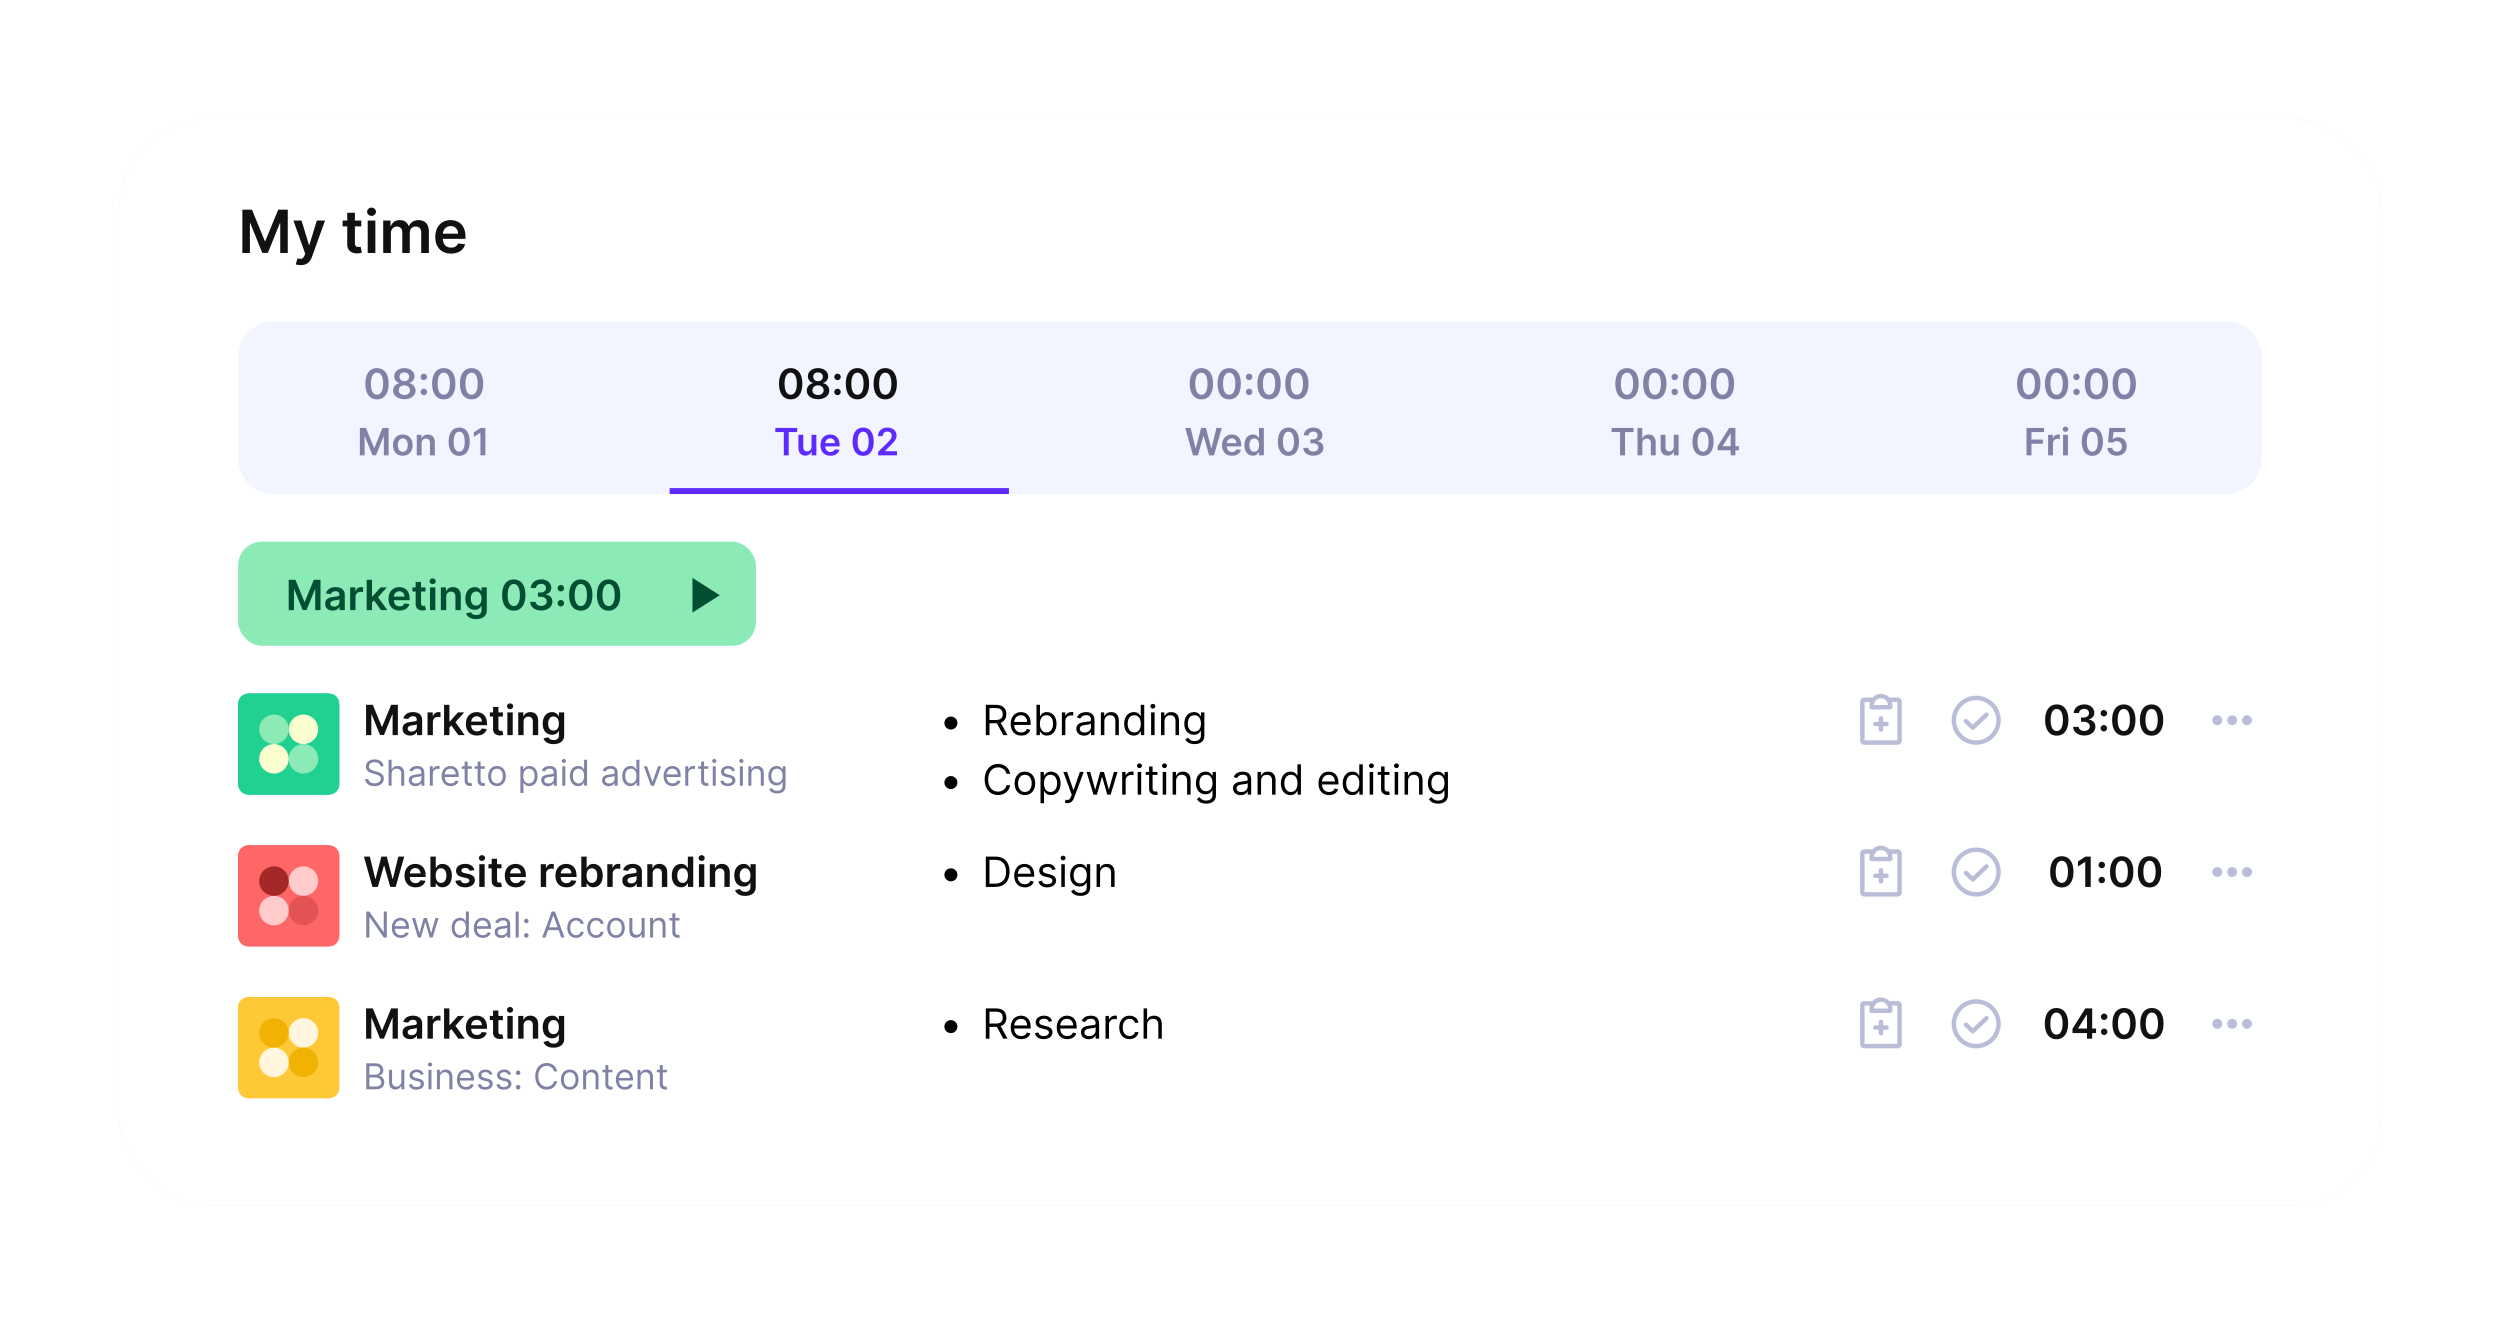 <svg width="840" height="445" viewBox="0 0 840 445" fill="none" xmlns="http://www.w3.org/2000/svg">
<g filter="url(#filter0_f_8000_141058)">
<rect x="40" y="40" width="760" height="365" rx="30" fill="#DFE5F5"/>
</g>
<rect x="40" y="40" width="760" height="365" rx="30" fill="white"/>
<path d="M319.5 245.131C320.708 245.131 321.688 244.151 321.688 242.943C321.688 241.735 320.708 240.756 319.5 240.756C318.292 240.756 317.312 241.735 317.312 242.943C317.312 244.151 318.292 245.131 319.5 245.131ZM331.233 247H332.466V243.023H334.693C334.783 243.023 334.867 243.023 334.952 243.018L337.099 247H338.531L336.229 242.794C337.527 242.352 338.134 241.293 338.134 239.94C338.134 238.141 337.06 236.818 334.673 236.818H331.233V247ZM332.466 241.909V237.912H334.634C336.284 237.912 336.92 238.717 336.92 239.94C336.92 241.163 336.284 241.909 334.653 241.909H332.466ZM343.149 247.159C344.7 247.159 345.833 246.384 346.191 245.23L345.058 244.912C344.759 245.707 344.068 246.105 343.149 246.105C341.771 246.105 340.822 245.215 340.767 243.58H346.311V243.082C346.311 240.239 344.62 239.264 343.029 239.264C340.961 239.264 339.589 240.895 339.589 243.241C339.589 245.588 340.941 247.159 343.149 247.159ZM340.767 242.565C340.847 241.377 341.687 240.318 343.029 240.318C344.302 240.318 345.117 241.273 345.117 242.565H340.767ZM348.254 247H349.388V245.827H349.527C349.786 246.244 350.283 247.159 351.754 247.159C353.664 247.159 354.996 245.628 354.996 243.202C354.996 240.795 353.664 239.264 351.735 239.264C350.243 239.264 349.786 240.179 349.527 240.577H349.428V236.818H348.254V247ZM349.408 243.182C349.408 241.472 350.164 240.318 351.595 240.318C353.087 240.318 353.823 241.571 353.823 243.182C353.823 244.812 353.067 246.105 351.595 246.105C350.183 246.105 349.408 244.912 349.408 243.182ZM356.791 247H357.964V242.168C357.964 241.134 358.779 240.378 359.893 240.378C360.206 240.378 360.529 240.438 360.609 240.457V239.264C360.475 239.254 360.166 239.244 359.992 239.244C359.078 239.244 358.282 239.761 358.004 240.517H357.924V239.364H356.791V247ZM364.247 247.179C365.579 247.179 366.275 246.463 366.514 245.966H366.574V247H367.747V241.969C367.747 239.543 365.897 239.264 364.923 239.264C363.77 239.264 362.457 239.662 361.86 241.054L362.974 241.452C363.233 240.895 363.844 240.298 364.963 240.298C366.042 240.298 366.574 240.87 366.574 241.849V241.889C366.574 242.456 365.997 242.406 364.605 242.585C363.188 242.769 361.642 243.082 361.642 244.832C361.642 246.324 362.795 247.179 364.247 247.179ZM364.426 246.125C363.491 246.125 362.815 245.707 362.815 244.892C362.815 243.997 363.63 243.719 364.545 243.599C365.042 243.54 366.375 243.401 366.574 243.162V244.236C366.574 245.19 365.818 246.125 364.426 246.125ZM371.062 242.406C371.062 241.074 371.887 240.318 373.01 240.318C374.099 240.318 374.76 241.029 374.76 242.227V247H375.934V242.148C375.934 240.199 374.895 239.264 373.349 239.264C372.195 239.264 371.479 239.781 371.121 240.557H371.022V239.364H369.888V247H371.062V242.406ZM380.961 247.159C382.433 247.159 382.93 246.244 383.189 245.827H383.328V247H384.461V236.818H383.288V240.577H383.189C382.93 240.179 382.473 239.264 380.981 239.264C379.052 239.264 377.72 240.795 377.72 243.202C377.72 245.628 379.052 247.159 380.961 247.159ZM381.12 246.105C379.649 246.105 378.893 244.812 378.893 243.182C378.893 241.571 379.629 240.318 381.12 240.318C382.552 240.318 383.308 241.472 383.308 243.182C383.308 244.912 382.532 246.105 381.12 246.105ZM386.773 247H387.946V239.364H386.773V247ZM387.37 238.091C387.827 238.091 388.205 237.733 388.205 237.295C388.205 236.858 387.827 236.5 387.37 236.5C386.912 236.5 386.534 236.858 386.534 237.295C386.534 237.733 386.912 238.091 387.37 238.091ZM391.269 242.406C391.269 241.074 392.094 240.318 393.218 240.318C394.306 240.318 394.968 241.029 394.968 242.227V247H396.141V242.148C396.141 240.199 395.102 239.264 393.556 239.264C392.402 239.264 391.686 239.781 391.328 240.557H391.229V239.364H390.095V247H391.269V242.406ZM401.367 250.023C403.197 250.023 404.668 249.188 404.668 247.219V239.364H403.535V240.577H403.415C403.157 240.179 402.68 239.264 401.188 239.264C399.259 239.264 397.927 240.795 397.927 243.142C397.927 245.528 399.319 246.881 401.168 246.881C402.66 246.881 403.137 246.006 403.396 245.588H403.495V247.139C403.495 248.412 402.6 248.989 401.367 248.989C399.98 248.989 399.493 248.258 399.18 247.835L398.245 248.491C398.722 249.292 399.662 250.023 401.367 250.023ZM401.327 245.827C399.856 245.827 399.1 244.713 399.1 243.122C399.1 241.571 399.836 240.318 401.327 240.318C402.759 240.318 403.515 241.472 403.515 243.122C403.515 244.812 402.739 245.827 401.327 245.827ZM319.5 265.131C320.708 265.131 321.688 264.151 321.688 262.943C321.688 261.735 320.708 260.756 319.5 260.756C318.292 260.756 317.312 261.735 317.312 262.943C317.312 264.151 318.292 265.131 319.5 265.131ZM339.426 260C339.048 257.912 337.378 256.679 335.33 256.679C332.724 256.679 330.835 258.688 330.835 261.909C330.835 265.131 332.724 267.139 335.33 267.139C337.378 267.139 339.048 265.906 339.426 263.818H338.193C337.895 265.23 336.682 265.986 335.33 265.986C333.48 265.986 332.028 264.554 332.028 261.909C332.028 259.264 333.48 257.832 335.33 257.832C336.682 257.832 337.895 258.588 338.193 260H339.426ZM344.362 267.159C346.43 267.159 347.822 265.588 347.822 263.222C347.822 260.835 346.43 259.264 344.362 259.264C342.294 259.264 340.901 260.835 340.901 263.222C340.901 265.588 342.294 267.159 344.362 267.159ZM344.362 266.105C342.791 266.105 342.075 264.753 342.075 263.222C342.075 261.69 342.791 260.318 344.362 260.318C345.933 260.318 346.649 261.69 346.649 263.222C346.649 264.753 345.933 266.105 344.362 266.105ZM349.613 269.864H350.786V265.827H350.886C351.144 266.244 351.641 267.159 353.113 267.159C355.022 267.159 356.354 265.628 356.354 263.202C356.354 260.795 355.022 259.264 353.093 259.264C351.602 259.264 351.144 260.179 350.886 260.577H350.746V259.364H349.613V269.864ZM350.766 263.182C350.766 261.472 351.522 260.318 352.954 260.318C354.445 260.318 355.181 261.571 355.181 263.182C355.181 264.812 354.425 266.105 352.954 266.105C351.542 266.105 350.766 264.912 350.766 263.182ZM358.626 269.864C359.685 269.864 360.431 269.302 360.874 268.114L364.125 259.384L362.842 259.364L360.734 265.449H360.655L358.547 259.364H357.274L360.098 267.04L359.879 267.636C359.452 268.8 358.925 268.909 358.07 268.69L357.771 269.724C357.891 269.784 358.229 269.864 358.626 269.864ZM367.407 267H368.561L370.231 261.134H370.351L372.021 267H373.175L375.501 259.364H374.268L372.618 265.19H372.538L370.927 259.364H369.675L368.044 265.21H367.964L366.314 259.364H365.081L367.407 267ZM377.052 267H378.226V262.168C378.226 261.134 379.041 260.378 380.155 260.378C380.468 260.378 380.791 260.438 380.871 260.457V259.264C380.736 259.254 380.428 259.244 380.254 259.244C379.339 259.244 378.544 259.761 378.265 260.517H378.186V259.364H377.052V267ZM382.261 267H383.435V259.364H382.261V267ZM382.858 258.091C383.315 258.091 383.693 257.733 383.693 257.295C383.693 256.858 383.315 256.5 382.858 256.5C382.401 256.5 382.023 256.858 382.023 257.295C382.023 257.733 382.401 258.091 382.858 258.091ZM388.905 259.364H387.274V257.534H386.101V259.364H384.947V260.358H386.101V265.131C386.101 266.463 387.175 267.099 388.169 267.099C388.606 267.099 388.885 267.02 389.044 266.96L388.805 265.906C388.706 265.926 388.547 265.966 388.288 265.966C387.771 265.966 387.274 265.807 387.274 264.812V260.358H388.905V259.364ZM390.67 267H391.843V259.364H390.67V267ZM391.266 258.091C391.724 258.091 392.101 257.733 392.101 257.295C392.101 256.858 391.724 256.5 391.266 256.5C390.809 256.5 390.431 256.858 390.431 257.295C390.431 257.733 390.809 258.091 391.266 258.091ZM395.165 262.406C395.165 261.074 395.99 260.318 397.114 260.318C398.203 260.318 398.864 261.029 398.864 262.227V267H400.037V262.148C400.037 260.199 398.998 259.264 397.452 259.264C396.299 259.264 395.583 259.781 395.225 260.557H395.125V259.364H393.992V267H395.165V262.406ZM405.264 270.023C407.093 270.023 408.565 269.188 408.565 267.219V259.364H407.431V260.577H407.312C407.053 260.179 406.576 259.264 405.085 259.264C403.156 259.264 401.823 260.795 401.823 263.142C401.823 265.528 403.215 266.881 405.065 266.881C406.556 266.881 407.034 266.006 407.292 265.588H407.392V267.139C407.392 268.412 406.497 268.989 405.264 268.989C403.877 268.989 403.389 268.258 403.076 267.835L402.142 268.491C402.619 269.292 403.558 270.023 405.264 270.023ZM405.224 265.827C403.752 265.827 402.997 264.713 402.997 263.122C402.997 261.571 403.732 260.318 405.224 260.318C406.656 260.318 407.411 261.472 407.411 263.122C407.411 264.812 406.636 265.827 405.224 265.827ZM416.897 267.179C418.23 267.179 418.926 266.463 419.164 265.966H419.224V267H420.397V261.969C420.397 259.543 418.548 259.264 417.573 259.264C416.42 259.264 415.107 259.662 414.511 261.054L415.624 261.452C415.883 260.895 416.494 260.298 417.613 260.298C418.692 260.298 419.224 260.87 419.224 261.849V261.889C419.224 262.456 418.647 262.406 417.255 262.585C415.838 262.769 414.292 263.082 414.292 264.832C414.292 266.324 415.445 267.179 416.897 267.179ZM417.076 266.125C416.142 266.125 415.465 265.707 415.465 264.892C415.465 263.997 416.281 263.719 417.195 263.599C417.693 263.54 419.025 263.401 419.224 263.162V264.236C419.224 265.19 418.468 266.125 417.076 266.125ZM423.712 262.406C423.712 261.074 424.537 260.318 425.661 260.318C426.75 260.318 427.411 261.029 427.411 262.227V267H428.584V262.148C428.584 260.199 427.545 259.264 425.999 259.264C424.846 259.264 424.13 259.781 423.772 260.557H423.672V259.364H422.539V267H423.712V262.406ZM433.612 267.159C435.083 267.159 435.58 266.244 435.839 265.827H435.978V267H437.112V256.818H435.938V260.577H435.839C435.58 260.179 435.123 259.264 433.632 259.264C431.703 259.264 430.37 260.795 430.37 263.202C430.37 265.628 431.703 267.159 433.612 267.159ZM433.771 266.105C432.299 266.105 431.544 264.812 431.544 263.182C431.544 261.571 432.279 260.318 433.771 260.318C435.203 260.318 435.958 261.472 435.958 263.182C435.958 264.912 435.183 266.105 433.771 266.105ZM446.563 267.159C448.114 267.159 449.247 266.384 449.605 265.23L448.472 264.912C448.173 265.707 447.482 266.105 446.563 266.105C445.186 266.105 444.236 265.215 444.181 263.58H449.725V263.082C449.725 260.239 448.034 259.264 446.443 259.264C444.375 259.264 443.003 260.895 443.003 263.241C443.003 265.588 444.355 267.159 446.563 267.159ZM444.181 262.565C444.261 261.377 445.101 260.318 446.443 260.318C447.716 260.318 448.531 261.273 448.531 262.565H444.181ZM454.393 267.159C455.865 267.159 456.362 266.244 456.62 265.827H456.759V267H457.893V256.818H456.72V260.577H456.62C456.362 260.179 455.904 259.264 454.413 259.264C452.484 259.264 451.151 260.795 451.151 263.202C451.151 265.628 452.484 267.159 454.393 267.159ZM454.552 266.105C453.08 266.105 452.325 264.812 452.325 263.182C452.325 261.571 453.061 260.318 454.552 260.318C455.984 260.318 456.74 261.472 456.74 263.182C456.74 264.912 455.964 266.105 454.552 266.105ZM460.205 267H461.378V259.364H460.205V267ZM460.801 258.091C461.259 258.091 461.637 257.733 461.637 257.295C461.637 256.858 461.259 256.5 460.801 256.5C460.344 256.5 459.966 256.858 459.966 257.295C459.966 257.733 460.344 258.091 460.801 258.091ZM466.848 259.364H465.217V257.534H464.044V259.364H462.891V260.358H464.044V265.131C464.044 266.463 465.118 267.099 466.112 267.099C466.55 267.099 466.828 267.02 466.987 266.96L466.749 265.906C466.649 265.926 466.49 265.966 466.232 265.966C465.714 265.966 465.217 265.807 465.217 264.812V260.358H466.848V259.364ZM468.613 267H469.786V259.364H468.613V267ZM469.21 258.091C469.667 258.091 470.045 257.733 470.045 257.295C470.045 256.858 469.667 256.5 469.21 256.5C468.752 256.5 468.374 256.858 468.374 257.295C468.374 257.733 468.752 258.091 469.21 258.091ZM473.108 262.406C473.108 261.074 473.934 260.318 475.057 260.318C476.146 260.318 476.807 261.029 476.807 262.227V267H477.981V262.148C477.981 260.199 476.942 259.264 475.395 259.264C474.242 259.264 473.526 259.781 473.168 260.557H473.069V259.364H471.935V267H473.108V262.406ZM483.207 270.023C485.037 270.023 486.508 269.188 486.508 267.219V259.364H485.375V260.577H485.255C484.997 260.179 484.52 259.264 483.028 259.264C481.099 259.264 479.767 260.795 479.767 263.142C479.767 265.528 481.159 266.881 483.008 266.881C484.5 266.881 484.977 266.006 485.235 265.588H485.335V267.139C485.335 268.412 484.44 268.989 483.207 268.989C481.82 268.989 481.333 268.258 481.02 267.835L480.085 268.491C480.562 269.292 481.502 270.023 483.207 270.023ZM483.167 265.827C481.696 265.827 480.94 264.713 480.94 263.122C480.94 261.571 481.676 260.318 483.167 260.318C484.599 260.318 485.355 261.472 485.355 263.122C485.355 264.812 484.579 265.827 483.167 265.827Z" fill="black"/>
<path d="M319.5 296.131C320.708 296.131 321.688 295.151 321.688 293.943C321.688 292.735 320.708 291.756 319.5 291.756C318.292 291.756 317.312 292.735 317.312 293.943C317.312 295.151 318.292 296.131 319.5 296.131ZM334.375 298C337.477 298 339.227 296.071 339.227 292.889C339.227 289.727 337.477 287.818 334.514 287.818H331.233V298H334.375ZM332.466 296.906V288.912H334.435C336.821 288.912 338.034 290.423 338.034 292.889C338.034 295.375 336.821 296.906 334.295 296.906H332.466ZM344.338 298.159C345.889 298.159 347.023 297.384 347.381 296.23L346.247 295.912C345.949 296.707 345.258 297.105 344.338 297.105C342.961 297.105 342.011 296.215 341.957 294.58H347.5V294.082C347.5 291.239 345.81 290.264 344.219 290.264C342.151 290.264 340.778 291.895 340.778 294.241C340.778 296.588 342.131 298.159 344.338 298.159ZM341.957 293.565C342.036 292.377 342.876 291.318 344.219 291.318C345.491 291.318 346.307 292.273 346.307 293.565H341.957ZM354.694 292.074C354.326 290.99 353.501 290.264 351.989 290.264C350.379 290.264 349.185 291.179 349.185 292.472C349.185 293.526 349.812 294.232 351.214 294.56L352.487 294.858C353.257 295.037 353.62 295.405 353.62 295.932C353.62 296.588 352.924 297.125 351.83 297.125C350.871 297.125 350.269 296.712 350.06 295.892L348.947 296.17C349.22 297.468 350.289 298.159 351.85 298.159C353.625 298.159 354.833 297.19 354.833 295.872C354.833 294.808 354.167 294.137 352.805 293.804L351.671 293.526C350.766 293.302 350.359 292.999 350.359 292.412C350.359 291.756 351.055 291.278 351.989 291.278C353.013 291.278 353.436 291.845 353.64 292.372L354.694 292.074ZM356.599 298H357.773V290.364H356.599V298ZM357.196 289.091C357.653 289.091 358.031 288.733 358.031 288.295C358.031 287.858 357.653 287.5 357.196 287.5C356.738 287.5 356.361 287.858 356.361 288.295C356.361 288.733 356.738 289.091 357.196 289.091ZM363.004 301.023C364.833 301.023 366.305 300.188 366.305 298.219V290.364H365.172V291.577H365.052C364.794 291.179 364.316 290.264 362.825 290.264C360.896 290.264 359.564 291.795 359.564 294.142C359.564 296.528 360.956 297.881 362.805 297.881C364.297 297.881 364.774 297.006 365.032 296.588H365.132V298.139C365.132 299.412 364.237 299.989 363.004 299.989C361.617 299.989 361.13 299.258 360.816 298.835L359.882 299.491C360.359 300.292 361.299 301.023 363.004 301.023ZM362.964 296.827C361.493 296.827 360.737 295.713 360.737 294.122C360.737 292.571 361.473 291.318 362.964 291.318C364.396 291.318 365.152 292.472 365.152 294.122C365.152 295.812 364.376 296.827 362.964 296.827ZM369.626 293.406C369.626 292.074 370.451 291.318 371.575 291.318C372.664 291.318 373.325 292.029 373.325 293.227V298H374.498V293.148C374.498 291.199 373.459 290.264 371.913 290.264C370.76 290.264 370.044 290.781 369.686 291.557H369.586V290.364H368.453V298H369.626V293.406Z" fill="black"/>
<path d="M123.004 236.818V247H124.774V239.99H124.869L127.683 246.97H129.005L131.819 240.005H131.913V247H133.683V236.818H131.426L128.403 244.196H128.284L125.261 236.818H123.004ZM137.81 247.154C139.008 247.154 139.724 246.592 140.052 245.951H140.112V247H141.842V241.889C141.842 239.871 140.196 239.264 138.739 239.264C137.134 239.264 135.901 239.98 135.503 241.372L137.183 241.611C137.362 241.089 137.869 240.641 138.749 240.641C139.585 240.641 140.042 241.069 140.042 241.82V241.849C140.042 242.366 139.5 242.391 138.153 242.536C136.671 242.695 135.254 243.137 135.254 244.857C135.254 246.359 136.353 247.154 137.81 247.154ZM138.277 245.832C137.526 245.832 136.989 245.489 136.989 244.827C136.989 244.136 137.591 243.848 138.396 243.734C138.869 243.669 139.813 243.55 140.047 243.361V244.261C140.047 245.111 139.361 245.832 138.277 245.832ZM143.651 247H145.451V242.511C145.451 241.541 146.182 240.855 147.171 240.855C147.474 240.855 147.852 240.91 148.006 240.96V239.304C147.842 239.274 147.559 239.254 147.36 239.254C146.485 239.254 145.754 239.751 145.476 240.636H145.396V239.364H143.651V247ZM149.202 247H151.002V244.435L151.658 243.734L153.995 247H156.147L153.015 242.66L155.973 239.364H153.87L151.126 242.431H151.002V236.818H149.202V247ZM160.239 247.149C162.019 247.149 163.242 246.279 163.56 244.952L161.88 244.763C161.636 245.409 161.039 245.747 160.264 245.747C159.1 245.747 158.33 244.982 158.315 243.674H163.635V243.122C163.635 240.442 162.024 239.264 160.145 239.264C157.957 239.264 156.53 240.87 156.53 243.227C156.53 245.623 157.937 247.149 160.239 247.149ZM158.32 242.461C158.375 241.487 159.096 240.666 160.169 240.666C161.203 240.666 161.9 241.422 161.909 242.461H158.32ZM168.97 239.364H167.464V237.534H165.664V239.364H164.58V240.756H165.664V245.001C165.654 246.438 166.698 247.144 168.051 247.104C168.563 247.089 168.916 246.99 169.11 246.925L168.806 245.518C168.707 245.543 168.503 245.588 168.279 245.588C167.827 245.588 167.464 245.429 167.464 244.703V240.756H168.97V239.364ZM170.475 247H172.275V239.364H170.475V247ZM171.38 238.28C171.952 238.28 172.419 237.842 172.419 237.305C172.419 236.763 171.952 236.326 171.38 236.326C170.804 236.326 170.336 236.763 170.336 237.305C170.336 237.842 170.804 238.28 171.38 238.28ZM175.926 242.526C175.926 241.422 176.592 240.786 177.541 240.786C178.471 240.786 179.028 241.397 179.028 242.416V247H180.828V242.138C180.833 240.308 179.789 239.264 178.213 239.264C177.069 239.264 176.284 239.811 175.936 240.661H175.846V239.364H174.126V247H175.926V242.526ZM185.978 250.023C188.041 250.023 189.563 249.078 189.563 247.124V239.364H187.788V240.626H187.688C187.415 240.075 186.843 239.264 185.496 239.264C183.731 239.264 182.344 240.646 182.344 243.157C182.344 245.648 183.731 246.891 185.491 246.891C186.798 246.891 187.41 246.19 187.688 245.628H187.778V247.075C187.778 248.198 187.032 248.661 186.008 248.661C184.924 248.661 184.447 248.148 184.228 247.701L182.607 248.094C182.936 249.163 184.034 250.023 185.978 250.023ZM185.993 245.479C184.805 245.479 184.178 244.554 184.178 243.147C184.178 241.76 184.795 240.741 185.993 240.741C187.151 240.741 187.788 241.7 187.788 243.147C187.788 244.604 187.142 245.479 185.993 245.479Z" fill="#111111"/>
<path d="M127.83 257.455H128.852C128.805 256.138 127.591 255.153 125.903 255.153C124.233 255.153 122.92 256.125 122.92 257.591C122.92 258.767 123.773 259.466 125.136 259.858L126.21 260.165C127.131 260.42 127.949 260.744 127.949 261.614C127.949 262.568 127.028 263.199 125.818 263.199C124.778 263.199 123.858 262.739 123.773 261.75H122.682C122.784 263.182 123.943 264.153 125.818 264.153C127.83 264.153 128.972 263.045 128.972 261.631C128.972 259.994 127.42 259.466 126.517 259.227L125.631 258.989C124.983 258.818 123.943 258.477 123.943 257.54C123.943 256.705 124.71 256.091 125.869 256.091C126.926 256.091 127.727 256.594 127.83 257.455ZM131.578 260.062C131.578 258.92 132.307 258.273 133.3 258.273C134.246 258.273 134.817 258.869 134.817 259.909V264H135.823V259.841C135.823 258.158 134.928 257.369 133.59 257.369C132.559 257.369 131.971 257.8 131.664 258.477H131.578V255.273H130.573V264H131.578V260.062ZM139.589 264.153C140.731 264.153 141.327 263.54 141.532 263.114H141.583V264H142.589V259.688C142.589 257.608 141.004 257.369 140.168 257.369C139.18 257.369 138.055 257.71 137.543 258.903L138.498 259.244C138.719 258.767 139.244 258.256 140.202 258.256C141.127 258.256 141.583 258.746 141.583 259.585V259.619C141.583 260.105 141.089 260.062 139.896 260.216C138.681 260.374 137.356 260.642 137.356 262.142C137.356 263.42 138.344 264.153 139.589 264.153ZM139.742 263.25C138.941 263.25 138.362 262.892 138.362 262.193C138.362 261.426 139.06 261.188 139.844 261.085C140.271 261.034 141.413 260.915 141.583 260.71V261.631C141.583 262.449 140.935 263.25 139.742 263.25ZM144.424 264H145.43V259.858C145.43 258.972 146.129 258.324 147.083 258.324C147.352 258.324 147.629 258.375 147.697 258.392V257.369C147.582 257.361 147.318 257.352 147.169 257.352C146.385 257.352 145.703 257.795 145.464 258.443H145.396V257.455H144.424V264ZM151.434 264.136C152.764 264.136 153.735 263.472 154.042 262.483L153.071 262.21C152.815 262.892 152.223 263.233 151.434 263.233C150.254 263.233 149.44 262.47 149.393 261.068H154.145V260.642C154.145 258.205 152.696 257.369 151.332 257.369C149.559 257.369 148.383 258.767 148.383 260.778C148.383 262.79 149.542 264.136 151.434 264.136ZM149.393 260.199C149.461 259.18 150.181 258.273 151.332 258.273C152.423 258.273 153.122 259.091 153.122 260.199H149.393ZM158.521 257.455H157.123V255.886H156.118V257.455H155.129V258.307H156.118V262.398C156.118 263.54 157.038 264.085 157.89 264.085C158.265 264.085 158.504 264.017 158.64 263.966L158.436 263.062C158.35 263.08 158.214 263.114 157.993 263.114C157.549 263.114 157.123 262.977 157.123 262.125V258.307H158.521V257.455ZM162.88 257.455H161.483V255.886H160.477V257.455H159.488V258.307H160.477V262.398C160.477 263.54 161.397 264.085 162.25 264.085C162.625 264.085 162.863 264.017 163 263.966L162.795 263.062C162.71 263.08 162.574 263.114 162.352 263.114C161.909 263.114 161.483 262.977 161.483 262.125V258.307H162.88V257.455ZM166.982 264.136C168.755 264.136 169.948 262.79 169.948 260.761C169.948 258.716 168.755 257.369 166.982 257.369C165.209 257.369 164.016 258.716 164.016 260.761C164.016 262.79 165.209 264.136 166.982 264.136ZM166.982 263.233C165.635 263.233 165.022 262.074 165.022 260.761C165.022 259.449 165.635 258.273 166.982 258.273C168.328 258.273 168.942 259.449 168.942 260.761C168.942 262.074 168.328 263.233 166.982 263.233ZM174.858 266.455H175.864V262.994H175.949C176.17 263.352 176.597 264.136 177.858 264.136C179.494 264.136 180.636 262.824 180.636 260.744C180.636 258.682 179.494 257.369 177.841 257.369C176.562 257.369 176.17 258.153 175.949 258.494H175.83V257.455H174.858V266.455ZM175.847 260.727C175.847 259.261 176.494 258.273 177.722 258.273C179 258.273 179.631 259.347 179.631 260.727C179.631 262.125 178.983 263.233 177.722 263.233C176.511 263.233 175.847 262.21 175.847 260.727ZM184.097 264.153C185.239 264.153 185.835 263.54 186.04 263.114H186.091V264H187.097V259.688C187.097 257.608 185.511 257.369 184.676 257.369C183.688 257.369 182.562 257.71 182.051 258.903L183.006 259.244C183.227 258.767 183.751 258.256 184.71 258.256C185.635 258.256 186.091 258.746 186.091 259.585V259.619C186.091 260.105 185.597 260.062 184.403 260.216C183.189 260.374 181.864 260.642 181.864 262.142C181.864 263.42 182.852 264.153 184.097 264.153ZM184.25 263.25C183.449 263.25 182.869 262.892 182.869 262.193C182.869 261.426 183.568 261.188 184.352 261.085C184.778 261.034 185.92 260.915 186.091 260.71V261.631C186.091 262.449 185.443 263.25 184.25 263.25ZM188.932 264H189.938V257.455H188.932V264ZM189.444 256.364C189.836 256.364 190.159 256.057 190.159 255.682C190.159 255.307 189.836 255 189.444 255C189.051 255 188.728 255.307 188.728 255.682C188.728 256.057 189.051 256.364 189.444 256.364ZM194.251 264.136C195.513 264.136 195.939 263.352 196.161 262.994H196.28V264H197.251V255.273H196.246V258.494H196.161C195.939 258.153 195.547 257.369 194.268 257.369C192.615 257.369 191.473 258.682 191.473 260.744C191.473 262.824 192.615 264.136 194.251 264.136ZM194.388 263.233C193.126 263.233 192.479 262.125 192.479 260.727C192.479 259.347 193.109 258.273 194.388 258.273C195.615 258.273 196.263 259.261 196.263 260.727C196.263 262.21 195.598 263.233 194.388 263.233ZM204.534 264.153C205.676 264.153 206.273 263.54 206.477 263.114H206.528V264H207.534V259.688C207.534 257.608 205.949 257.369 205.114 257.369C204.125 257.369 203 257.71 202.489 258.903L203.443 259.244C203.665 258.767 204.189 258.256 205.148 258.256C206.072 258.256 206.528 258.746 206.528 259.585V259.619C206.528 260.105 206.034 260.062 204.841 260.216C203.626 260.374 202.301 260.642 202.301 262.142C202.301 263.42 203.29 264.153 204.534 264.153ZM204.688 263.25C203.886 263.25 203.307 262.892 203.307 262.193C203.307 261.426 204.006 261.188 204.79 261.085C205.216 261.034 206.358 260.915 206.528 260.71V261.631C206.528 262.449 205.881 263.25 204.688 263.25ZM211.841 264.136C213.103 264.136 213.529 263.352 213.75 262.994H213.87V264H214.841V255.273H213.836V258.494H213.75C213.529 258.153 213.137 257.369 211.858 257.369C210.205 257.369 209.063 258.682 209.063 260.744C209.063 262.824 210.205 264.136 211.841 264.136ZM211.978 263.233C210.716 263.233 210.069 262.125 210.069 260.727C210.069 259.347 210.699 258.273 211.978 258.273C213.205 258.273 213.853 259.261 213.853 260.727C213.853 262.21 213.188 263.233 211.978 263.233ZM222.175 257.455H221.084L219.277 262.67H219.209L217.402 257.455H216.311L218.732 264H219.755L222.175 257.455ZM226.012 264.136C227.342 264.136 228.314 263.472 228.62 262.483L227.649 262.21C227.393 262.892 226.801 263.233 226.012 263.233C224.832 263.233 224.018 262.47 223.971 261.068H228.723V260.642C228.723 258.205 227.274 257.369 225.91 257.369C224.137 257.369 222.961 258.767 222.961 260.778C222.961 262.79 224.12 264.136 226.012 264.136ZM223.971 260.199C224.039 259.18 224.76 258.273 225.91 258.273C227.001 258.273 227.7 259.091 227.7 260.199H223.971ZM230.252 264H231.258V259.858C231.258 258.972 231.957 258.324 232.912 258.324C233.18 258.324 233.457 258.375 233.525 258.392V257.369C233.41 257.361 233.146 257.352 232.997 257.352C232.213 257.352 231.531 257.795 231.292 258.443H231.224V257.455H230.252V264ZM237.974 257.455H236.576V255.886H235.571V257.455H234.582V258.307H235.571V262.398C235.571 263.54 236.491 264.085 237.343 264.085C237.718 264.085 237.957 264.017 238.093 263.966L237.889 263.062C237.804 263.08 237.667 263.114 237.446 263.114C237.002 263.114 236.576 262.977 236.576 262.125V258.307H237.974V257.455ZM239.487 264H240.493V257.455H239.487V264ZM239.998 256.364C240.39 256.364 240.714 256.057 240.714 255.682C240.714 255.307 240.39 255 239.998 255C239.606 255 239.282 255.307 239.282 255.682C239.282 256.057 239.606 256.364 239.998 256.364ZM246.971 258.92C246.656 257.991 245.948 257.369 244.653 257.369C243.272 257.369 242.249 258.153 242.249 259.261C242.249 260.165 242.786 260.77 243.988 261.051L245.079 261.307C245.739 261.46 246.05 261.776 246.05 262.227C246.05 262.79 245.454 263.25 244.516 263.25C243.694 263.25 243.178 262.896 242.999 262.193L242.045 262.432C242.279 263.544 243.195 264.136 244.533 264.136C246.055 264.136 247.09 263.305 247.09 262.176C247.09 261.264 246.519 260.689 245.352 260.403L244.38 260.165C243.604 259.973 243.255 259.713 243.255 259.21C243.255 258.648 243.852 258.239 244.653 258.239C245.531 258.239 245.893 258.724 246.067 259.176L246.971 258.92ZM248.604 264H249.61V257.455H248.604V264ZM249.115 256.364C249.507 256.364 249.831 256.057 249.831 255.682C249.831 255.307 249.507 255 249.115 255C248.723 255 248.4 255.307 248.4 255.682C248.4 256.057 248.723 256.364 249.115 256.364ZM252.457 260.062C252.457 258.92 253.165 258.273 254.128 258.273C255.061 258.273 255.628 258.882 255.628 259.909V264H256.634V259.841C256.634 258.17 255.743 257.369 254.418 257.369C253.429 257.369 252.815 257.812 252.509 258.477H252.423V257.455H251.452V264H252.457V260.062ZM261.113 266.591C262.681 266.591 263.943 265.875 263.943 264.188V257.455H262.971V258.494H262.869C262.647 258.153 262.238 257.369 260.96 257.369C259.306 257.369 258.164 258.682 258.164 260.693C258.164 262.739 259.358 263.898 260.943 263.898C262.221 263.898 262.63 263.148 262.852 262.79H262.937V264.119C262.937 265.21 262.17 265.705 261.113 265.705C259.924 265.705 259.507 265.078 259.238 264.716L258.437 265.278C258.846 265.964 259.652 266.591 261.113 266.591ZM261.079 262.994C259.818 262.994 259.17 262.04 259.17 260.676C259.17 259.347 259.801 258.273 261.079 258.273C262.306 258.273 262.954 259.261 262.954 260.676C262.954 262.125 262.289 262.994 261.079 262.994Z" fill="#7F82A4"/>
<path d="M80 236.4C80 234.522 81.522 233 83.4 233H110.6C112.478 233 114 234.522 114 236.4V263.6C114 265.478 112.478 267 110.6 267H83.4C81.522 267 80 265.478 80 263.6V236.4Z" fill="#21D191"/>
<path d="M80 237C80 234.791 81.791 233 84 233H110C112.209 233 114 234.791 114 237V263C114 265.209 112.209 267 110 267H84C81.791 267 80 265.209 80 263V237Z" fill="#21D191"/>
<circle cx="101.96" cy="245.045" r="4.958" fill="#FBFFD0"/>
<circle cx="101.96" cy="254.958" r="4.958" fill="#8CEAB7"/>
<circle cx="92.045" cy="254.96" r="4.958" fill="#FBFFD0"/>
<circle cx="92.045" cy="245.045" r="4.958" fill="#8CEAB7"/>
<path d="M125.147 298H126.967L129.01 290.856H129.089L131.128 298H132.947L135.821 287.818H133.837L132.003 295.305H131.913L129.95 287.818H128.145L126.186 295.3H126.092L124.257 287.818H122.273L125.147 298ZM139.622 298.149C141.402 298.149 142.625 297.279 142.943 295.952L141.262 295.763C141.019 296.409 140.422 296.747 139.647 296.747C138.483 296.747 137.713 295.982 137.698 294.674H143.017V294.122C143.017 291.442 141.407 290.264 139.527 290.264C137.34 290.264 135.913 291.87 135.913 294.227C135.913 296.623 137.32 298.149 139.622 298.149ZM137.703 293.461C137.757 292.487 138.478 291.666 139.552 291.666C140.586 291.666 141.282 292.422 141.292 293.461H137.703ZM144.619 298H146.389V296.797H146.494C146.777 297.354 147.369 298.134 148.681 298.134C150.481 298.134 151.828 296.707 151.828 294.192C151.828 291.646 150.441 290.264 148.676 290.264C147.329 290.264 146.767 291.075 146.494 291.626H146.419V287.818H144.619V298ZM146.384 294.182C146.384 292.7 147.021 291.741 148.179 291.741C149.377 291.741 149.994 292.76 149.994 294.182C149.994 295.614 149.367 296.658 148.179 296.658C147.031 296.658 146.384 295.663 146.384 294.182ZM159.394 292.382C159.145 291.089 158.111 290.264 156.321 290.264C154.482 290.264 153.229 291.169 153.234 292.581C153.229 293.695 153.915 294.43 155.382 294.734L156.684 295.007C157.385 295.161 157.713 295.445 157.713 295.877C157.713 296.399 157.147 296.792 156.292 296.792C155.466 296.792 154.929 296.434 154.775 295.748L153.02 295.917C153.244 297.319 154.422 298.149 156.297 298.149C158.206 298.149 159.553 297.16 159.558 295.713C159.553 294.624 158.852 293.958 157.41 293.645L156.108 293.366C155.332 293.192 155.024 292.924 155.029 292.482C155.024 291.964 155.596 291.607 156.346 291.607C157.176 291.607 157.614 292.059 157.753 292.561L159.394 292.382ZM161.042 298H162.842V290.364H161.042V298ZM161.947 289.28C162.518 289.28 162.986 288.842 162.986 288.305C162.986 287.763 162.518 287.326 161.947 287.326C161.37 287.326 160.903 287.763 160.903 288.305C160.903 288.842 161.37 289.28 161.947 289.28ZM168.506 290.364H166.999V288.534H165.199V290.364H164.116V291.756H165.199V296.001C165.189 297.438 166.233 298.144 167.586 298.104C168.098 298.089 168.451 297.99 168.645 297.925L168.341 296.518C168.242 296.543 168.038 296.588 167.814 296.588C167.362 296.588 166.999 296.429 166.999 295.703V291.756H168.506V290.364ZM173.309 298.149C175.089 298.149 176.312 297.279 176.63 295.952L174.95 295.763C174.706 296.409 174.11 296.747 173.334 296.747C172.171 296.747 171.4 295.982 171.385 294.674H176.705V294.122C176.705 291.442 175.094 290.264 173.215 290.264C171.027 290.264 169.6 291.87 169.6 294.227C169.6 296.623 171.007 298.149 173.309 298.149ZM171.39 293.461C171.445 292.487 172.166 291.666 173.24 291.666C174.274 291.666 174.97 292.422 174.98 293.461H171.39ZM181.7 298H183.5V293.511C183.5 292.541 184.231 291.855 185.22 291.855C185.523 291.855 185.901 291.91 186.055 291.96V290.304C185.891 290.274 185.608 290.254 185.409 290.254C184.534 290.254 183.803 290.751 183.525 291.636H183.445V290.364H181.7V298ZM190.317 298.149C192.097 298.149 193.32 297.279 193.638 295.952L191.958 295.763C191.714 296.409 191.118 296.747 190.342 296.747C189.179 296.747 188.408 295.982 188.393 294.674H193.713V294.122C193.713 291.442 192.102 290.264 190.223 290.264C188.035 290.264 186.608 291.87 186.608 294.227C186.608 296.623 188.015 298.149 190.317 298.149ZM188.398 293.461C188.453 292.487 189.174 291.666 190.248 291.666C191.282 291.666 191.978 292.422 191.988 293.461H188.398ZM195.315 298H197.085V296.797H197.189C197.472 297.354 198.064 298.134 199.377 298.134C201.176 298.134 202.524 296.707 202.524 294.192C202.524 291.646 201.137 290.264 199.372 290.264C198.024 290.264 197.463 291.075 197.189 291.626H197.115V287.818H195.315V298ZM197.08 294.182C197.08 292.7 197.716 291.741 198.874 291.741C200.073 291.741 200.689 292.76 200.689 294.182C200.689 295.614 200.063 296.658 198.874 296.658C197.726 296.658 197.08 295.663 197.08 294.182ZM204.054 298H205.853V293.511C205.853 292.541 206.584 291.855 207.574 291.855C207.877 291.855 208.255 291.91 208.409 291.96V290.304C208.245 290.274 207.961 290.254 207.762 290.254C206.887 290.254 206.157 290.751 205.878 291.636H205.799V290.364H204.054V298ZM211.651 298.154C212.85 298.154 213.566 297.592 213.894 296.951H213.953V298H215.683V292.889C215.683 290.871 214.038 290.264 212.581 290.264C210.975 290.264 209.742 290.98 209.345 292.372L211.025 292.611C211.204 292.089 211.711 291.641 212.591 291.641C213.426 291.641 213.884 292.069 213.884 292.82V292.849C213.884 293.366 213.342 293.391 211.994 293.536C210.513 293.695 209.096 294.137 209.096 295.857C209.096 297.359 210.195 298.154 211.651 298.154ZM212.119 296.832C211.368 296.832 210.831 296.489 210.831 295.827C210.831 295.136 211.433 294.848 212.238 294.734C212.71 294.669 213.655 294.55 213.889 294.361V295.261C213.889 296.111 213.203 296.832 212.119 296.832ZM219.293 293.526C219.293 292.422 219.959 291.786 220.909 291.786C221.838 291.786 222.395 292.397 222.395 293.416V298H224.195V293.138C224.2 291.308 223.156 290.264 221.58 290.264C220.436 290.264 219.651 290.811 219.303 291.661H219.213V290.364H217.493V298H219.293V293.526ZM228.858 298.134C230.171 298.134 230.762 297.354 231.046 296.797H231.155V298H232.925V287.818H231.12V291.626H231.046C230.772 291.075 230.21 290.264 228.863 290.264C227.098 290.264 225.711 291.646 225.711 294.192C225.711 296.707 227.058 298.134 228.858 298.134ZM229.36 296.658C228.172 296.658 227.546 295.614 227.546 294.182C227.546 292.76 228.162 291.741 229.36 291.741C230.519 291.741 231.155 292.7 231.155 294.182C231.155 295.663 230.509 296.658 229.36 296.658ZM234.843 298H236.642V290.364H234.843V298ZM235.748 289.28C236.319 289.28 236.787 288.842 236.787 288.305C236.787 287.763 236.319 287.326 235.748 287.326C235.171 287.326 234.703 287.763 234.703 288.305C234.703 288.842 235.171 289.28 235.748 289.28ZM240.293 293.526C240.293 292.422 240.959 291.786 241.909 291.786C242.838 291.786 243.395 292.397 243.395 293.416V298H245.195V293.138C245.2 291.308 244.156 290.264 242.58 290.264C241.436 290.264 240.651 290.811 240.303 291.661H240.213V290.364H238.493V298H240.293V293.526ZM250.345 301.023C252.409 301.023 253.93 300.078 253.93 298.124V290.364H252.155V291.626H252.056C251.782 291.075 251.21 290.264 249.863 290.264C248.098 290.264 246.711 291.646 246.711 294.157C246.711 296.648 248.098 297.891 249.858 297.891C251.166 297.891 251.777 297.19 252.056 296.628H252.145V298.075C252.145 299.198 251.399 299.661 250.375 299.661C249.291 299.661 248.814 299.148 248.595 298.701L246.975 299.094C247.303 300.163 248.401 301.023 250.345 301.023ZM250.36 296.479C249.172 296.479 248.546 295.554 248.546 294.147C248.546 292.76 249.162 291.741 250.36 291.741C251.519 291.741 252.155 292.7 252.155 294.147C252.155 295.604 251.509 296.479 250.36 296.479Z" fill="#111111"/>
<path d="M129.977 306.273H128.938V313.142H128.852L124.08 306.273H123.057V315H124.114V308.148H124.199L128.955 315H129.977V306.273ZM134.7 315.136C136.029 315.136 137.001 314.472 137.308 313.483L136.336 313.21C136.081 313.892 135.488 314.233 134.7 314.233C133.52 314.233 132.706 313.47 132.659 312.068H137.41V311.642C137.41 309.205 135.961 308.369 134.598 308.369C132.825 308.369 131.649 309.767 131.649 311.778C131.649 313.79 132.808 315.136 134.7 315.136ZM132.659 311.199C132.727 310.18 133.447 309.273 134.598 309.273C135.689 309.273 136.387 310.091 136.387 311.199H132.659ZM140.423 315H141.412L142.843 309.972H142.946L144.377 315H145.366L147.36 308.455H146.304L144.889 313.449H144.821L143.44 308.455H142.366L140.968 313.466H140.9L139.485 308.455H138.429L140.423 315ZM154.537 315.136C155.798 315.136 156.224 314.352 156.446 313.994H156.565V315H157.537V306.273H156.531V309.494H156.446C156.224 309.153 155.832 308.369 154.554 308.369C152.9 308.369 151.758 309.682 151.758 311.744C151.758 313.824 152.9 315.136 154.537 315.136ZM154.673 314.233C153.412 314.233 152.764 313.125 152.764 311.727C152.764 310.347 153.395 309.273 154.673 309.273C155.9 309.273 156.548 310.261 156.548 311.727C156.548 313.21 155.883 314.233 154.673 314.233ZM162.262 315.136C163.592 315.136 164.564 314.472 164.87 313.483L163.899 313.21C163.643 313.892 163.051 314.233 162.262 314.233C161.082 314.233 160.268 313.47 160.221 312.068H164.973V311.642C164.973 309.205 163.524 308.369 162.16 308.369C160.387 308.369 159.211 309.767 159.211 311.778C159.211 313.79 160.37 315.136 162.262 315.136ZM160.221 311.199C160.289 310.18 161.01 309.273 162.16 309.273C163.251 309.273 163.95 310.091 163.95 311.199H160.221ZM168.429 315.153C169.571 315.153 170.167 314.54 170.372 314.114H170.423V315H171.429V310.688C171.429 308.608 169.843 308.369 169.008 308.369C168.02 308.369 166.895 308.71 166.383 309.903L167.338 310.244C167.559 309.767 168.083 309.256 169.042 309.256C169.967 309.256 170.423 309.746 170.423 310.585V310.619C170.423 311.105 169.929 311.062 168.735 311.216C167.521 311.374 166.196 311.642 166.196 313.142C166.196 314.42 167.184 315.153 168.429 315.153ZM168.582 314.25C167.781 314.25 167.201 313.892 167.201 313.193C167.201 312.426 167.9 312.188 168.684 312.085C169.11 312.034 170.252 311.915 170.423 311.71V312.631C170.423 313.449 169.775 314.25 168.582 314.25ZM174.27 306.273H173.264V315H174.27V306.273ZM176.845 315.068C177.267 315.068 177.612 314.723 177.612 314.301C177.612 313.879 177.267 313.534 176.845 313.534C176.423 313.534 176.078 313.879 176.078 314.301C176.078 314.723 176.423 315.068 176.845 315.068ZM176.845 310.21C177.267 310.21 177.612 309.865 177.612 309.443C177.612 309.021 177.267 308.676 176.845 308.676C176.423 308.676 176.078 309.021 176.078 309.443C176.078 309.865 176.423 310.21 176.845 310.21ZM183.286 315L184.164 312.528H187.692L188.57 315H189.678L186.473 306.273H185.382L182.178 315H183.286ZM184.496 311.591L185.894 307.653H185.962L187.36 311.591H184.496ZM193.56 315.136C195.009 315.136 195.963 314.25 196.134 313.091H195.128C194.941 313.807 194.344 314.233 193.56 314.233C192.367 314.233 191.6 313.244 191.6 311.727C191.6 310.244 192.384 309.273 193.56 309.273C194.446 309.273 194.975 309.818 195.128 310.415H196.134C195.963 309.188 194.924 308.369 193.543 308.369C191.77 308.369 190.594 309.767 190.594 311.761C190.594 313.722 191.719 315.136 193.56 315.136ZM200.263 315.136C201.712 315.136 202.667 314.25 202.837 313.091H201.831C201.644 313.807 201.047 314.233 200.263 314.233C199.07 314.233 198.303 313.244 198.303 311.727C198.303 310.244 199.087 309.273 200.263 309.273C201.15 309.273 201.678 309.818 201.831 310.415H202.837C202.667 309.188 201.627 308.369 200.246 308.369C198.473 308.369 197.297 309.767 197.297 311.761C197.297 313.722 198.422 315.136 200.263 315.136ZM206.966 315.136C208.739 315.136 209.932 313.79 209.932 311.761C209.932 309.716 208.739 308.369 206.966 308.369C205.194 308.369 204 309.716 204 311.761C204 313.79 205.194 315.136 206.966 315.136ZM206.966 314.233C205.62 314.233 205.006 313.074 205.006 311.761C205.006 310.449 205.62 309.273 206.966 309.273C208.313 309.273 208.926 310.449 208.926 311.761C208.926 313.074 208.313 314.233 206.966 314.233ZM215.592 312.324C215.592 313.551 214.655 314.114 213.905 314.114C213.07 314.114 212.473 313.5 212.473 312.545V308.455H211.467V312.614C211.467 314.284 212.354 315.085 213.581 315.085C214.57 315.085 215.217 314.557 215.524 313.892H215.592V315H216.598V308.455H215.592V312.324ZM219.446 311.062C219.446 309.92 220.153 309.273 221.116 309.273C222.049 309.273 222.616 309.882 222.616 310.909V315H223.622V310.841C223.622 309.17 222.731 308.369 221.406 308.369C220.417 308.369 219.804 308.812 219.497 309.477H219.412V308.455H218.44V315H219.446V311.062ZM228.306 308.455H226.908V306.886H225.903V308.455H224.914V309.307H225.903V313.398C225.903 314.54 226.823 315.085 227.675 315.085C228.05 315.085 228.289 315.017 228.425 314.966L228.221 314.062C228.136 314.08 227.999 314.114 227.778 314.114C227.335 314.114 226.908 313.977 226.908 313.125V309.307H228.306V308.455Z" fill="#7F82A4"/>
<path d="M80 287.4C80 285.522 81.522 284 83.4 284H110.6C112.478 284 114 285.522 114 287.4V314.6C114 316.478 112.478 318 110.6 318H83.4C81.522 318 80 316.478 80 314.6V287.4Z" fill="#FF6666"/>
<path d="M80 288C80 285.791 81.791 284 84 284H110C112.209 284 114 285.791 114 288V314C114 316.209 112.209 318 110 318H84C81.791 318 80 316.209 80 314V288Z" fill="#FF6666"/>
<circle cx="101.96" cy="296.045" r="4.958" fill="#FFCCCB"/>
<circle cx="101.96" cy="305.958" r="4.958" fill="#E45353"/>
<circle cx="92.045" cy="305.96" r="4.958" fill="#FFCCCB"/>
<circle cx="92.045" cy="296.045" r="4.958" fill="#A52828"/>
<path d="M123.004 338.818V349H124.774V341.99H124.869L127.683 348.97H129.005L131.819 342.005H131.913V349H133.683V338.818H131.426L128.403 346.196H128.284L125.261 338.818H123.004ZM137.81 349.154C139.008 349.154 139.724 348.592 140.052 347.951H140.112V349H141.842V343.889C141.842 341.871 140.196 341.264 138.739 341.264C137.134 341.264 135.901 341.98 135.503 343.372L137.183 343.611C137.362 343.089 137.869 342.641 138.749 342.641C139.585 342.641 140.042 343.069 140.042 343.82V343.849C140.042 344.366 139.5 344.391 138.153 344.536C136.671 344.695 135.254 345.137 135.254 346.857C135.254 348.359 136.353 349.154 137.81 349.154ZM138.277 347.832C137.526 347.832 136.989 347.489 136.989 346.827C136.989 346.136 137.591 345.848 138.396 345.734C138.869 345.669 139.813 345.55 140.047 345.361V346.261C140.047 347.111 139.361 347.832 138.277 347.832ZM143.651 349H145.451V344.511C145.451 343.541 146.182 342.855 147.171 342.855C147.474 342.855 147.852 342.91 148.006 342.96V341.304C147.842 341.274 147.559 341.254 147.36 341.254C146.485 341.254 145.754 341.751 145.476 342.636H145.396V341.364H143.651V349ZM149.202 349H151.002V346.435L151.658 345.734L153.995 349H156.147L153.015 344.66L155.973 341.364H153.87L151.126 344.431H151.002V338.818H149.202V349ZM160.239 349.149C162.019 349.149 163.242 348.279 163.56 346.952L161.88 346.763C161.636 347.409 161.039 347.747 160.264 347.747C159.1 347.747 158.33 346.982 158.315 345.674H163.635V345.122C163.635 342.442 162.024 341.264 160.145 341.264C157.957 341.264 156.53 342.87 156.53 345.227C156.53 347.623 157.937 349.149 160.239 349.149ZM158.32 344.461C158.375 343.487 159.096 342.666 160.169 342.666C161.203 342.666 161.9 343.422 161.909 344.461H158.32ZM168.97 341.364H167.464V339.534H165.664V341.364H164.58V342.756H165.664V347.001C165.654 348.438 166.698 349.144 168.051 349.104C168.563 349.089 168.916 348.99 169.11 348.925L168.806 347.518C168.707 347.543 168.503 347.588 168.279 347.588C167.827 347.588 167.464 347.429 167.464 346.703V342.756H168.97V341.364ZM170.475 349H172.275V341.364H170.475V349ZM171.38 340.28C171.952 340.28 172.419 339.842 172.419 339.305C172.419 338.763 171.952 338.326 171.38 338.326C170.804 338.326 170.336 338.763 170.336 339.305C170.336 339.842 170.804 340.28 171.38 340.28ZM175.926 344.526C175.926 343.422 176.592 342.786 177.541 342.786C178.471 342.786 179.028 343.397 179.028 344.416V349H180.828V344.138C180.833 342.308 179.789 341.264 178.213 341.264C177.069 341.264 176.284 341.811 175.936 342.661H175.846V341.364H174.126V349H175.926V344.526ZM185.978 352.023C188.041 352.023 189.563 351.078 189.563 349.124V341.364H187.788V342.626H187.688C187.415 342.075 186.843 341.264 185.496 341.264C183.731 341.264 182.344 342.646 182.344 345.157C182.344 347.648 183.731 348.891 185.491 348.891C186.798 348.891 187.41 348.19 187.688 347.628H187.778V349.075C187.778 350.198 187.032 350.661 186.008 350.661C184.924 350.661 184.447 350.148 184.228 349.701L182.607 350.094C182.936 351.163 184.034 352.023 185.978 352.023ZM185.993 347.479C184.805 347.479 184.178 346.554 184.178 345.147C184.178 343.76 184.795 342.741 185.993 342.741C187.151 342.741 187.788 343.7 187.788 345.147C187.788 346.604 187.142 347.479 185.993 347.479Z" fill="#111111"/>
<path d="M123.057 366H126.21C128.273 366 129.125 364.994 129.125 363.682C129.125 362.301 128.17 361.551 127.369 361.5V361.415C128.119 361.21 128.784 360.716 128.784 359.591C128.784 358.312 127.932 357.273 126.108 357.273H123.057V366ZM124.114 365.062V362.028H126.261C127.403 362.028 128.119 362.795 128.119 363.682C128.119 364.449 127.591 365.062 126.21 365.062H124.114ZM124.114 361.108V358.21H126.108C127.267 358.21 127.778 358.824 127.778 359.591C127.778 360.511 127.028 361.108 126.074 361.108H124.114ZM134.85 363.324C134.85 364.551 133.913 365.114 133.163 365.114C132.327 365.114 131.731 364.5 131.731 363.545V359.455H130.725V363.614C130.725 365.284 131.612 366.085 132.839 366.085C133.827 366.085 134.475 365.557 134.782 364.892H134.85V366H135.856V359.455H134.85V363.324ZM142.334 360.92C142.019 359.991 141.311 359.369 140.016 359.369C138.635 359.369 137.613 360.153 137.613 361.261C137.613 362.165 138.15 362.77 139.351 363.051L140.442 363.307C141.103 363.46 141.414 363.776 141.414 364.227C141.414 364.79 140.817 365.25 139.88 365.25C139.057 365.25 138.542 364.896 138.363 364.193L137.408 364.432C137.642 365.544 138.559 366.136 139.897 366.136C141.418 366.136 142.453 365.305 142.453 364.176C142.453 363.264 141.882 362.689 140.715 362.403L139.743 362.165C138.968 361.973 138.618 361.713 138.618 361.21C138.618 360.648 139.215 360.239 140.016 360.239C140.894 360.239 141.256 360.724 141.431 361.176L142.334 360.92ZM143.967 366H144.973V359.455H143.967V366ZM144.479 358.364C144.871 358.364 145.195 358.057 145.195 357.682C145.195 357.307 144.871 357 144.479 357C144.087 357 143.763 357.307 143.763 357.682C143.763 358.057 144.087 358.364 144.479 358.364ZM147.821 362.062C147.821 360.92 148.528 360.273 149.491 360.273C150.424 360.273 150.991 360.882 150.991 361.909V366H151.997V361.841C151.997 360.17 151.106 359.369 149.781 359.369C148.792 359.369 148.179 359.812 147.872 360.477H147.787V359.455H146.815V366H147.821V362.062ZM156.579 366.136C157.908 366.136 158.88 365.472 159.187 364.483L158.215 364.21C157.96 364.892 157.367 365.233 156.579 365.233C155.398 365.233 154.585 364.47 154.538 363.068H159.289V362.642C159.289 360.205 157.84 359.369 156.477 359.369C154.704 359.369 153.528 360.767 153.528 362.778C153.528 364.79 154.687 366.136 156.579 366.136ZM154.538 362.199C154.606 361.18 155.326 360.273 156.477 360.273C157.567 360.273 158.266 361.091 158.266 362.199H154.538ZM165.455 360.92C165.14 359.991 164.433 359.369 163.137 359.369C161.756 359.369 160.734 360.153 160.734 361.261C160.734 362.165 161.271 362.77 162.472 363.051L163.563 363.307C164.224 363.46 164.535 363.776 164.535 364.227C164.535 364.79 163.938 365.25 163.001 365.25C162.178 365.25 161.663 364.896 161.484 364.193L160.529 364.432C160.763 365.544 161.68 366.136 163.018 366.136C164.539 366.136 165.575 365.305 165.575 364.176C165.575 363.264 165.004 362.689 163.836 362.403L162.864 362.165C162.089 361.973 161.739 361.713 161.739 361.21C161.739 360.648 162.336 360.239 163.137 360.239C164.015 360.239 164.377 360.724 164.552 361.176L165.455 360.92ZM171.725 360.92C171.409 359.991 170.702 359.369 169.407 359.369C168.026 359.369 167.003 360.153 167.003 361.261C167.003 362.165 167.54 362.77 168.742 363.051L169.833 363.307C170.493 363.46 170.804 363.776 170.804 364.227C170.804 364.79 170.208 365.25 169.27 365.25C168.448 365.25 167.932 364.896 167.753 364.193L166.799 364.432C167.033 365.544 167.949 366.136 169.287 366.136C170.809 366.136 171.844 365.305 171.844 364.176C171.844 363.264 171.273 362.689 170.105 362.403L169.134 362.165C168.358 361.973 168.009 361.713 168.009 361.21C168.009 360.648 168.605 360.239 169.407 360.239C170.284 360.239 170.647 360.724 170.821 361.176L171.725 360.92ZM174.091 366.068C174.513 366.068 174.858 365.723 174.858 365.301C174.858 364.879 174.513 364.534 174.091 364.534C173.669 364.534 173.324 364.879 173.324 365.301C173.324 365.723 173.669 366.068 174.091 366.068ZM174.091 361.21C174.513 361.21 174.858 360.865 174.858 360.443C174.858 360.021 174.513 359.676 174.091 359.676C173.669 359.676 173.324 360.021 173.324 360.443C173.324 360.865 173.669 361.21 174.091 361.21ZM187.197 360C186.873 358.21 185.441 357.153 183.685 357.153C181.452 357.153 179.833 358.875 179.833 361.636C179.833 364.398 181.452 366.119 183.685 366.119C185.441 366.119 186.873 365.062 187.197 363.273H186.14C185.884 364.483 184.844 365.131 183.685 365.131C182.1 365.131 180.856 363.903 180.856 361.636C180.856 359.369 182.1 358.142 183.685 358.142C184.844 358.142 185.884 358.79 186.14 360H187.197ZM191.427 366.136C193.2 366.136 194.393 364.79 194.393 362.761C194.393 360.716 193.2 359.369 191.427 359.369C189.654 359.369 188.461 360.716 188.461 362.761C188.461 364.79 189.654 366.136 191.427 366.136ZM191.427 365.233C190.081 365.233 189.467 364.074 189.467 362.761C189.467 361.449 190.081 360.273 191.427 360.273C192.774 360.273 193.387 361.449 193.387 362.761C193.387 364.074 192.774 365.233 191.427 365.233ZM196.934 362.062C196.934 360.92 197.641 360.273 198.604 360.273C199.538 360.273 200.104 360.882 200.104 361.909V366H201.11V361.841C201.11 360.17 200.219 359.369 198.894 359.369C197.906 359.369 197.292 359.812 196.985 360.477H196.9V359.455H195.928V366H196.934V362.062ZM205.794 359.455H204.397V357.886H203.391V359.455H202.402V360.307H203.391V364.398C203.391 365.54 204.311 366.085 205.164 366.085C205.539 366.085 205.777 366.017 205.914 365.966L205.709 365.062C205.624 365.08 205.488 365.114 205.266 365.114C204.823 365.114 204.397 364.977 204.397 364.125V360.307H205.794V359.455ZM209.981 366.136C211.311 366.136 212.282 365.472 212.589 364.483L211.618 364.21C211.362 364.892 210.77 365.233 209.981 365.233C208.801 365.233 207.987 364.47 207.94 363.068H212.691V362.642C212.691 360.205 211.243 359.369 209.879 359.369C208.106 359.369 206.93 360.767 206.93 362.778C206.93 364.79 208.089 366.136 209.981 366.136ZM207.94 362.199C208.008 361.18 208.728 360.273 209.879 360.273C210.97 360.273 211.669 361.091 211.669 362.199H207.94ZM215.227 362.062C215.227 360.92 215.934 360.273 216.897 360.273C217.831 360.273 218.397 360.882 218.397 361.909V366H219.403V361.841C219.403 360.17 218.512 359.369 217.187 359.369C216.199 359.369 215.585 359.812 215.278 360.477H215.193V359.455H214.221V366H215.227V362.062ZM224.087 359.455H222.69V357.886H221.684V359.455H220.695V360.307H221.684V364.398C221.684 365.54 222.604 366.085 223.457 366.085C223.832 366.085 224.07 366.017 224.207 365.966L224.002 365.062C223.917 365.08 223.781 365.114 223.559 365.114C223.116 365.114 222.69 364.977 222.69 364.125V360.307H224.087V359.455Z" fill="#7F82A4"/>
<path d="M80 338.4C80 336.522 81.522 335 83.4 335H110.6C112.478 335 114 336.522 114 338.4V365.6C114 367.478 112.478 369 110.6 369H83.4C81.522 369 80 367.478 80 365.6V338.4Z" fill="#FFC837"/>
<path d="M80 339C80 336.791 81.791 335 84 335H110C112.209 335 114 336.791 114 339V365C114 367.209 112.209 369 110 369H84C81.791 369 80 367.209 80 365V339Z" fill="#FFC837"/>
<circle cx="101.96" cy="347.045" r="4.958" fill="#FFF6DD"/>
<circle cx="101.96" cy="356.958" r="4.958" fill="#F1B203"/>
<circle cx="92.045" cy="356.96" r="4.958" fill="#FFF6DD"/>
<circle cx="92.045" cy="347.045" r="4.958" fill="#F1B203"/>
<path d="M319.5 347.131C320.708 347.131 321.688 346.151 321.688 344.943C321.688 343.735 320.708 342.756 319.5 342.756C318.292 342.756 317.312 343.735 317.312 344.943C317.312 346.151 318.292 347.131 319.5 347.131ZM331.233 349H332.466V345.023H334.693C334.783 345.023 334.867 345.023 334.952 345.018L337.099 349H338.531L336.229 344.794C337.527 344.352 338.134 343.293 338.134 341.94C338.134 340.141 337.06 338.818 334.673 338.818H331.233V349ZM332.466 343.909V339.912H334.634C336.284 339.912 336.92 340.717 336.92 341.94C336.92 343.163 336.284 343.909 334.653 343.909H332.466ZM343.149 349.159C344.7 349.159 345.833 348.384 346.191 347.23L345.058 346.912C344.759 347.707 344.068 348.105 343.149 348.105C341.771 348.105 340.822 347.215 340.767 345.58H346.311V345.082C346.311 342.239 344.62 341.264 343.029 341.264C340.961 341.264 339.589 342.895 339.589 345.241C339.589 347.588 340.941 349.159 343.149 349.159ZM340.767 344.565C340.847 343.377 341.687 342.318 343.029 342.318C344.302 342.318 345.117 343.273 345.117 344.565H340.767ZM353.504 343.074C353.137 341.99 352.311 341.264 350.8 341.264C349.189 341.264 347.996 342.179 347.996 343.472C347.996 344.526 348.622 345.232 350.024 345.56L351.297 345.858C352.068 346.037 352.431 346.405 352.431 346.932C352.431 347.588 351.735 348.125 350.641 348.125C349.681 348.125 349.08 347.712 348.871 346.892L347.757 347.17C348.031 348.468 349.1 349.159 350.661 349.159C352.436 349.159 353.644 348.19 353.644 346.872C353.644 345.808 352.977 345.137 351.615 344.804L350.482 344.526C349.577 344.302 349.169 343.999 349.169 343.412C349.169 342.756 349.865 342.278 350.8 342.278C351.824 342.278 352.247 342.845 352.45 343.372L353.504 343.074ZM358.612 349.159C360.163 349.159 361.296 348.384 361.654 347.23L360.521 346.912C360.222 347.707 359.531 348.105 358.612 348.105C357.234 348.105 356.285 347.215 356.23 345.58H361.773V345.082C361.773 342.239 360.083 341.264 358.492 341.264C356.424 341.264 355.052 342.895 355.052 345.241C355.052 347.588 356.404 349.159 358.612 349.159ZM356.23 344.565C356.31 343.377 357.15 342.318 358.492 342.318C359.765 342.318 360.58 343.273 360.58 344.565H356.23ZM365.805 349.179C367.138 349.179 367.834 348.463 368.072 347.966H368.132V349H369.305V343.969C369.305 341.543 367.456 341.264 366.482 341.264C365.328 341.264 364.016 341.662 363.419 343.054L364.533 343.452C364.791 342.895 365.403 342.298 366.521 342.298C367.6 342.298 368.132 342.87 368.132 343.849V343.889C368.132 344.456 367.555 344.406 366.163 344.585C364.746 344.769 363.2 345.082 363.2 346.832C363.2 348.324 364.354 349.179 365.805 349.179ZM365.984 348.125C365.05 348.125 364.374 347.707 364.374 346.892C364.374 345.997 365.189 345.719 366.104 345.599C366.601 345.54 367.933 345.401 368.132 345.162V346.236C368.132 347.19 367.376 348.125 365.984 348.125ZM371.447 349H372.62V344.168C372.62 343.134 373.436 342.378 374.549 342.378C374.862 342.378 375.186 342.438 375.265 342.457V341.264C375.131 341.254 374.823 341.244 374.649 341.244C373.734 341.244 372.938 341.761 372.66 342.517H372.58V341.364H371.447V349ZM379.526 349.159C381.216 349.159 382.33 348.125 382.529 346.773H381.355C381.137 347.608 380.441 348.105 379.526 348.105C378.134 348.105 377.239 346.952 377.239 345.182C377.239 343.452 378.154 342.318 379.526 342.318C380.56 342.318 381.176 342.955 381.355 343.651H382.529C382.33 342.219 381.117 341.264 379.506 341.264C377.438 341.264 376.066 342.895 376.066 345.222C376.066 347.509 377.378 349.159 379.526 349.159ZM385.417 344.406C385.417 343.074 386.267 342.318 387.426 342.318C388.529 342.318 389.195 343.014 389.195 344.227V349H390.369V344.148C390.369 342.184 389.325 341.264 387.764 341.264C386.561 341.264 385.874 341.766 385.517 342.557H385.417V338.818H384.244V349H385.417V344.406Z" fill="black"/>
<path d="M691.072 247.194C693.528 247.199 694.994 245.26 694.994 241.919C694.994 238.598 693.518 236.679 691.072 236.679C688.626 236.679 687.154 238.593 687.149 241.919C687.149 245.255 688.616 247.194 691.072 247.194ZM691.072 245.638C689.804 245.638 689.008 244.365 689.013 241.919C689.018 239.493 689.809 238.215 691.072 238.215C692.339 238.215 693.13 239.493 693.135 241.919C693.135 244.365 692.344 245.638 691.072 245.638ZM700.3 247.139C702.478 247.139 704.064 245.891 704.059 244.171C704.064 242.898 703.268 241.984 701.841 241.78V241.7C702.945 241.462 703.686 240.641 703.681 239.498C703.686 237.947 702.363 236.679 700.33 236.679C698.351 236.679 696.82 237.857 696.78 239.562H698.555C698.585 238.707 699.38 238.175 700.32 238.175C701.27 238.175 701.901 238.752 701.896 239.607C701.901 240.497 701.165 241.089 700.111 241.089H699.211V242.511H700.111C701.399 242.511 702.165 243.157 702.16 244.077C702.165 244.977 701.384 245.593 700.295 245.593C699.271 245.593 698.481 245.061 698.436 244.231H696.566C696.616 245.951 698.152 247.139 700.3 247.139ZM706.894 245.777C707.48 245.777 707.983 245.29 707.987 244.683C707.983 244.087 707.48 243.599 706.894 243.599C706.287 243.599 705.795 244.087 705.8 244.683C705.795 245.29 706.287 245.777 706.894 245.777ZM706.894 240.726C707.48 240.726 707.983 240.239 707.987 239.632C707.983 239.036 707.48 238.548 706.894 238.548C706.287 238.548 705.795 239.036 705.8 239.632C705.795 240.239 706.287 240.726 706.894 240.726ZM713.589 247.194C716.045 247.199 717.512 245.26 717.512 241.919C717.512 238.598 716.035 236.679 713.589 236.679C711.143 236.679 709.672 238.593 709.667 241.919C709.667 245.255 711.133 247.194 713.589 247.194ZM713.589 245.638C712.321 245.638 711.526 244.365 711.531 241.919C711.536 239.493 712.326 238.215 713.589 238.215C714.857 238.215 715.647 239.493 715.652 241.919C715.652 244.365 714.862 245.638 713.589 245.638ZM722.927 247.194C725.383 247.199 726.85 245.26 726.85 241.919C726.85 238.598 725.373 236.679 722.927 236.679C720.481 236.679 719.009 238.593 719.005 241.919C719.005 245.255 720.471 247.194 722.927 247.194ZM722.927 245.638C721.659 245.638 720.864 244.365 720.869 241.919C720.874 239.493 721.664 238.215 722.927 238.215C724.195 238.215 724.985 239.493 724.99 241.919C724.99 244.365 724.2 245.638 722.927 245.638Z" fill="#111111"/>
<path d="M667.438 240.125L662.854 244.5L660.562 242.313" stroke="#BABDD8" stroke-width="1.5" stroke-linecap="round" stroke-linejoin="round"/>
<path d="M664 249.5C668.142 249.5 671.5 246.142 671.5 242C671.5 237.858 668.142 234.5 664 234.5C659.858 234.5 656.5 237.858 656.5 242C656.5 246.142 659.858 249.5 664 249.5Z" stroke="#BABDD8" stroke-width="1.5" stroke-linecap="round" stroke-linejoin="round"/>
<path fill-rule="evenodd" clip-rule="evenodd" d="M630.321 235.321C630.766 234.875 631.37 234.625 632 234.625C632.63 234.625 633.234 234.875 633.679 235.321C634.095 235.736 634.341 236.291 634.372 236.875H629.628C629.659 236.291 629.905 235.736 630.321 235.321ZM632 233.125C630.972 233.125 629.987 233.533 629.26 234.26C629.222 234.298 629.185 234.336 629.15 234.375H626.375C626.01 234.375 625.661 234.52 625.403 234.778C625.145 235.036 625 235.385 625 235.75V248.875C625 249.24 625.145 249.589 625.403 249.847C625.661 250.105 626.01 250.25 626.375 250.25H637.625C637.99 250.25 638.339 250.105 638.597 249.847C638.855 249.589 639 249.24 639 248.875V235.75C639 235.385 638.855 235.036 638.597 234.778C638.339 234.52 637.99 234.375 637.625 234.375H634.85C634.815 234.336 634.778 234.298 634.74 234.26C634.013 233.533 633.028 233.125 632 233.125ZM635.708 235.875C635.818 236.237 635.875 236.615 635.875 237V237.625C635.875 238.039 635.539 238.375 635.125 238.375H628.875C628.461 238.375 628.125 238.039 628.125 237.625V237C628.125 236.615 628.182 236.237 628.292 235.875H626.5V248.75H637.5V235.875H635.708ZM629.375 243.25C629.375 242.836 629.711 242.5 630.125 242.5H631.25V241.375C631.25 240.961 631.586 240.625 632 240.625C632.414 240.625 632.75 240.961 632.75 241.375V242.5H633.875C634.289 242.5 634.625 242.836 634.625 243.25C634.625 243.664 634.289 244 633.875 244H632.75V245.125C632.75 245.539 632.414 245.875 632 245.875C631.586 245.875 631.25 245.539 631.25 245.125V244H630.125C629.711 244 629.375 243.664 629.375 243.25Z" fill="#BABDD8"/>
<path fill-rule="evenodd" clip-rule="evenodd" d="M745 240.333C744.083 240.333 743.333 241.083 743.333 242C743.333 242.917 744.083 243.667 745 243.667C745.916 243.667 746.666 242.917 746.666 242C746.666 241.083 745.916 240.333 745 240.333ZM755 240.333C754.083 240.333 753.333 241.083 753.333 242C753.333 242.917 754.083 243.667 755 243.667C755.916 243.667 756.666 242.917 756.666 242C756.666 241.083 755.916 240.333 755 240.333ZM748.333 242C748.333 241.083 749.083 240.333 750 240.333C750.916 240.333 751.666 241.083 751.666 242C751.666 242.917 750.916 243.667 750 243.667C749.083 243.667 748.333 242.917 748.333 242Z" fill="#BABDD8"/>
<path d="M667.438 291.125L662.854 295.5L660.562 293.313" stroke="#BABDD8" stroke-width="1.5" stroke-linecap="round" stroke-linejoin="round"/>
<path d="M664 300.5C668.142 300.5 671.5 297.142 671.5 293C671.5 288.858 668.142 285.5 664 285.5C659.858 285.5 656.5 288.858 656.5 293C656.5 297.142 659.858 300.5 664 300.5Z" stroke="#BABDD8" stroke-width="1.5" stroke-linecap="round" stroke-linejoin="round"/>
<path fill-rule="evenodd" clip-rule="evenodd" d="M630.321 286.321C630.766 285.875 631.37 285.625 632 285.625C632.63 285.625 633.234 285.875 633.679 286.321C634.095 286.736 634.341 287.291 634.372 287.875H629.628C629.659 287.291 629.905 286.736 630.321 286.321ZM632 284.125C630.972 284.125 629.987 284.533 629.26 285.26C629.222 285.298 629.185 285.336 629.15 285.375H626.375C626.01 285.375 625.661 285.52 625.403 285.778C625.145 286.036 625 286.385 625 286.75V299.875C625 300.24 625.145 300.589 625.403 300.847C625.661 301.105 626.01 301.25 626.375 301.25H637.625C637.99 301.25 638.339 301.105 638.597 300.847C638.855 300.589 639 300.24 639 299.875V286.75C639 286.385 638.855 286.036 638.597 285.778C638.339 285.52 637.99 285.375 637.625 285.375H634.85C634.815 285.336 634.778 285.298 634.74 285.26C634.013 284.533 633.028 284.125 632 284.125ZM635.708 286.875C635.818 287.237 635.875 287.615 635.875 288V288.625C635.875 289.039 635.539 289.375 635.125 289.375H628.875C628.461 289.375 628.125 289.039 628.125 288.625V288C628.125 287.615 628.182 287.237 628.292 286.875H626.5V299.75H637.5V286.875H635.708ZM629.375 294.25C629.375 293.836 629.711 293.5 630.125 293.5H631.25V292.375C631.25 291.961 631.586 291.625 632 291.625C632.414 291.625 632.75 291.961 632.75 292.375V293.5H633.875C634.289 293.5 634.625 293.836 634.625 294.25C634.625 294.664 634.289 295 633.875 295H632.75V296.125C632.75 296.539 632.414 296.875 632 296.875C631.586 296.875 631.25 296.539 631.25 296.125V295H630.125C629.711 295 629.375 294.664 629.375 294.25Z" fill="#BABDD8"/>
<path fill-rule="evenodd" clip-rule="evenodd" d="M745 291.333C744.083 291.333 743.333 292.083 743.333 293C743.333 293.917 744.083 294.667 745 294.667C745.916 294.667 746.666 293.917 746.666 293C746.666 292.083 745.916 291.333 745 291.333ZM755 291.333C754.083 291.333 753.333 292.083 753.333 293C753.333 293.917 754.083 294.667 755 294.667C755.916 294.667 756.666 293.917 756.666 293C756.666 292.083 755.916 291.333 755 291.333ZM748.333 293C748.333 292.083 749.083 291.333 750 291.333C750.916 291.333 751.666 292.083 751.666 293C751.666 293.917 750.916 294.667 750 294.667C749.083 294.667 748.333 293.917 748.333 293Z" fill="#BABDD8"/>
<path d="M692.768 298.194C695.224 298.199 696.691 296.26 696.691 292.919C696.691 289.598 695.214 287.679 692.768 287.679C690.322 287.679 688.85 289.593 688.845 292.919C688.845 296.255 690.312 298.194 692.768 298.194ZM692.768 296.638C691.5 296.638 690.705 295.365 690.71 292.919C690.715 290.493 691.505 289.215 692.768 289.215C694.036 289.215 694.826 290.493 694.831 292.919C694.831 295.365 694.041 296.638 692.768 296.638ZM702.484 287.818H700.729L698.198 289.444V291.134L700.58 289.613H700.639V298H702.484V287.818ZM706.197 296.777C706.784 296.777 707.286 296.29 707.291 295.683C707.286 295.087 706.784 294.599 706.197 294.599C705.591 294.599 705.099 295.087 705.104 295.683C705.099 296.29 705.591 296.777 706.197 296.777ZM706.197 291.726C706.784 291.726 707.286 291.239 707.291 290.632C707.286 290.036 706.784 289.548 706.197 289.548C705.591 289.548 705.099 290.036 705.104 290.632C705.099 291.239 705.591 291.726 706.197 291.726ZM712.893 298.194C715.349 298.199 716.816 296.26 716.816 292.919C716.816 289.598 715.339 287.679 712.893 287.679C710.447 287.679 708.975 289.593 708.97 292.919C708.97 296.255 710.437 298.194 712.893 298.194ZM712.893 296.638C711.625 296.638 710.83 295.365 710.835 292.919C710.84 290.493 711.63 289.215 712.893 289.215C714.161 289.215 714.951 290.493 714.956 292.919C714.956 295.365 714.166 296.638 712.893 296.638ZM722.231 298.194C724.687 298.199 726.153 296.26 726.153 292.919C726.153 289.598 724.677 287.679 722.231 287.679C719.785 287.679 718.313 289.593 718.308 292.919C718.308 296.255 719.775 298.194 722.231 298.194ZM722.231 296.638C720.963 296.638 720.168 295.365 720.173 292.919C720.178 290.493 720.968 289.215 722.231 289.215C723.499 289.215 724.289 290.493 724.294 292.919C724.294 295.365 723.504 296.638 722.231 296.638Z" fill="#111111"/>
<path d="M667.438 342.125L662.854 346.5L660.562 344.313" stroke="#BABDD8" stroke-width="1.5" stroke-linecap="round" stroke-linejoin="round"/>
<path d="M664 351.5C668.142 351.5 671.5 348.142 671.5 344C671.5 339.858 668.142 336.5 664 336.5C659.858 336.5 656.5 339.858 656.5 344C656.5 348.142 659.858 351.5 664 351.5Z" stroke="#BABDD8" stroke-width="1.5" stroke-linecap="round" stroke-linejoin="round"/>
<path fill-rule="evenodd" clip-rule="evenodd" d="M630.321 337.321C630.766 336.875 631.37 336.625 632 336.625C632.63 336.625 633.234 336.875 633.679 337.321C634.095 337.736 634.341 338.291 634.372 338.875H629.628C629.659 338.291 629.905 337.736 630.321 337.321ZM632 335.125C630.972 335.125 629.987 335.533 629.26 336.26C629.222 336.298 629.185 336.336 629.15 336.375H626.375C626.01 336.375 625.661 336.52 625.403 336.778C625.145 337.036 625 337.385 625 337.75V350.875C625 351.24 625.145 351.589 625.403 351.847C625.661 352.105 626.01 352.25 626.375 352.25H637.625C637.99 352.25 638.339 352.105 638.597 351.847C638.855 351.589 639 351.24 639 350.875V337.75C639 337.385 638.855 337.036 638.597 336.778C638.339 336.52 637.99 336.375 637.625 336.375H634.85C634.815 336.336 634.778 336.298 634.74 336.26C634.013 335.533 633.028 335.125 632 335.125ZM635.708 337.875C635.818 338.237 635.875 338.615 635.875 339V339.625C635.875 340.039 635.539 340.375 635.125 340.375H628.875C628.461 340.375 628.125 340.039 628.125 339.625V339C628.125 338.615 628.182 338.237 628.292 337.875H626.5V350.75H637.5V337.875H635.708ZM629.375 345.25C629.375 344.836 629.711 344.5 630.125 344.5H631.25V343.375C631.25 342.961 631.586 342.625 632 342.625C632.414 342.625 632.75 342.961 632.75 343.375V344.5H633.875C634.289 344.5 634.625 344.836 634.625 345.25C634.625 345.664 634.289 346 633.875 346H632.75V347.125C632.75 347.539 632.414 347.875 632 347.875C631.586 347.875 631.25 347.539 631.25 347.125V346H630.125C629.711 346 629.375 345.664 629.375 345.25Z" fill="#BABDD8"/>
<path fill-rule="evenodd" clip-rule="evenodd" d="M745 342.333C744.083 342.333 743.333 343.083 743.333 344C743.333 344.917 744.083 345.667 745 345.667C745.916 345.667 746.666 344.917 746.666 344C746.666 343.083 745.916 342.333 745 342.333ZM755 342.333C754.083 342.333 753.333 343.083 753.333 344C753.333 344.917 754.083 345.667 755 345.667C755.916 345.667 756.666 344.917 756.666 344C756.666 343.083 755.916 342.333 755 342.333ZM748.333 344C748.333 343.083 749.083 342.333 750 342.333C750.916 342.333 751.666 343.083 751.666 344C751.666 344.917 750.916 345.667 750 345.667C749.083 345.667 748.333 344.917 748.333 344Z" fill="#BABDD8"/>
<path d="M690.969 349.194C693.425 349.199 694.892 347.26 694.892 343.919C694.892 340.598 693.415 338.679 690.969 338.679C688.523 338.679 687.051 340.593 687.047 343.919C687.047 347.255 688.513 349.194 690.969 349.194ZM690.969 347.638C689.701 347.638 688.906 346.365 688.911 343.919C688.916 341.493 689.706 340.215 690.969 340.215C692.237 340.215 693.027 341.493 693.032 343.919C693.032 346.365 692.242 347.638 690.969 347.638ZM696.36 347.111H701.217V349H702.977V347.111H704.279V345.594H702.977V338.818H700.68L696.36 345.644V347.111ZM701.237 345.594H698.249V345.515L701.157 340.906H701.237V345.594ZM706.996 347.777C707.583 347.777 708.085 347.29 708.09 346.683C708.085 346.087 707.583 345.599 706.996 345.599C706.39 345.599 705.898 346.087 705.903 346.683C705.898 347.29 706.39 347.777 706.996 347.777ZM706.996 342.726C707.583 342.726 708.085 342.239 708.09 341.632C708.085 341.036 707.583 340.548 706.996 340.548C706.39 340.548 705.898 341.036 705.903 341.632C705.898 342.239 706.39 342.726 706.996 342.726ZM713.692 349.194C716.148 349.199 717.614 347.26 717.614 343.919C717.614 340.598 716.138 338.679 713.692 338.679C711.246 338.679 709.774 340.593 709.769 343.919C709.769 347.255 711.236 349.194 713.692 349.194ZM713.692 347.638C712.424 347.638 711.629 346.365 711.634 343.919C711.638 341.493 712.429 340.215 713.692 340.215C714.96 340.215 715.75 341.493 715.755 343.919C715.755 346.365 714.964 347.638 713.692 347.638ZM723.03 349.194C725.486 349.199 726.952 347.26 726.952 343.919C726.952 340.598 725.476 338.679 723.03 338.679C720.584 338.679 719.112 340.593 719.107 343.919C719.107 347.255 720.574 349.194 723.03 349.194ZM723.03 347.638C721.762 347.638 720.966 346.365 720.971 343.919C720.976 341.493 721.767 340.215 723.03 340.215C724.297 340.215 725.088 341.493 725.093 343.919C725.093 346.365 724.302 347.638 723.03 347.638Z" fill="#111111"/>
<rect x="80" y="182" width="174" height="35" rx="8" fill="#8CEAB7"/>
<path d="M97.004 194.818V205H98.774V197.99H98.869L101.683 204.97H103.005L105.819 198.005H105.913V205H107.683V194.818H105.426L102.403 202.196H102.284L99.261 194.818H97.004ZM111.81 205.154C113.008 205.154 113.724 204.592 114.052 203.951H114.112V205H115.842V199.889C115.842 197.871 114.196 197.264 112.739 197.264C111.134 197.264 109.901 197.98 109.503 199.372L111.183 199.611C111.362 199.089 111.869 198.641 112.749 198.641C113.585 198.641 114.042 199.069 114.042 199.82V199.849C114.042 200.366 113.5 200.391 112.153 200.536C110.671 200.695 109.254 201.137 109.254 202.857C109.254 204.359 110.353 205.154 111.81 205.154ZM112.277 203.832C111.526 203.832 110.989 203.489 110.989 202.827C110.989 202.136 111.591 201.848 112.396 201.734C112.869 201.669 113.813 201.55 114.047 201.361V202.261C114.047 203.111 113.361 203.832 112.277 203.832ZM117.651 205H119.451V200.511C119.451 199.541 120.182 198.855 121.171 198.855C121.474 198.855 121.852 198.91 122.006 198.96V197.304C121.842 197.274 121.559 197.254 121.36 197.254C120.485 197.254 119.754 197.751 119.476 198.636H119.396V197.364H117.651V205ZM123.202 205H125.002V202.435L125.658 201.734L127.995 205H130.147L127.015 200.66L129.973 197.364H127.87L125.126 200.431H125.002V194.818H123.202V205ZM134.239 205.149C136.019 205.149 137.242 204.279 137.56 202.952L135.88 202.763C135.636 203.409 135.039 203.747 134.264 203.747C133.1 203.747 132.33 202.982 132.315 201.674H137.635V201.122C137.635 198.442 136.024 197.264 134.145 197.264C131.957 197.264 130.53 198.87 130.53 201.227C130.53 203.623 131.937 205.149 134.239 205.149ZM132.32 200.461C132.375 199.487 133.096 198.666 134.169 198.666C135.203 198.666 135.9 199.422 135.909 200.461H132.32ZM142.97 197.364H141.464V195.534H139.664V197.364H138.58V198.756H139.664V203.001C139.654 204.438 140.698 205.144 142.051 205.104C142.563 205.089 142.916 204.99 143.11 204.925L142.806 203.518C142.707 203.543 142.503 203.588 142.279 203.588C141.827 203.588 141.464 203.429 141.464 202.703V198.756H142.97V197.364ZM144.475 205H146.275V197.364H144.475V205ZM145.38 196.28C145.952 196.28 146.419 195.842 146.419 195.305C146.419 194.763 145.952 194.326 145.38 194.326C144.804 194.326 144.336 194.763 144.336 195.305C144.336 195.842 144.804 196.28 145.38 196.28ZM149.926 200.526C149.926 199.422 150.592 198.786 151.541 198.786C152.471 198.786 153.028 199.397 153.028 200.416V205H154.828V200.138C154.833 198.308 153.789 197.264 152.213 197.264C151.069 197.264 150.284 197.811 149.936 198.661H149.846V197.364H148.126V205H149.926V200.526ZM159.978 208.023C162.041 208.023 163.563 207.078 163.563 205.124V197.364H161.788V198.626H161.688C161.415 198.075 160.843 197.264 159.496 197.264C157.731 197.264 156.344 198.646 156.344 201.157C156.344 203.648 157.731 204.891 159.491 204.891C160.798 204.891 161.41 204.19 161.688 203.628H161.778V205.075C161.778 206.198 161.032 206.661 160.008 206.661C158.924 206.661 158.447 206.148 158.228 205.701L156.607 206.094C156.936 207.163 158.034 208.023 159.978 208.023ZM159.993 203.479C158.805 203.479 158.178 202.554 158.178 201.147C158.178 199.76 158.795 198.741 159.993 198.741C161.151 198.741 161.788 199.7 161.788 201.147C161.788 202.604 161.142 203.479 159.993 203.479ZM172.623 205.194C175.079 205.199 176.546 203.26 176.546 199.919C176.546 196.598 175.069 194.679 172.623 194.679C170.177 194.679 168.706 196.593 168.701 199.919C168.701 203.255 170.167 205.194 172.623 205.194ZM172.623 203.638C171.356 203.638 170.56 202.365 170.565 199.919C170.57 197.493 171.361 196.215 172.623 196.215C173.891 196.215 174.682 197.493 174.687 199.919C174.687 202.365 173.896 203.638 172.623 203.638ZM181.852 205.139C184.029 205.139 185.615 203.891 185.61 202.171C185.615 200.898 184.82 199.984 183.393 199.78V199.7C184.497 199.462 185.238 198.641 185.233 197.498C185.238 195.947 183.915 194.679 181.882 194.679C179.903 194.679 178.372 195.857 178.332 197.562H180.107C180.137 196.707 180.932 196.175 181.872 196.175C182.821 196.175 183.453 196.752 183.448 197.607C183.453 198.497 182.717 199.089 181.663 199.089H180.763V200.511H181.663C182.951 200.511 183.716 201.157 183.711 202.077C183.716 202.977 182.936 203.593 181.847 203.593C180.823 203.593 180.032 203.061 179.988 202.231H178.118C178.168 203.951 179.704 205.139 181.852 205.139ZM188.445 203.777C189.032 203.777 189.534 203.29 189.539 202.683C189.534 202.087 189.032 201.599 188.445 201.599C187.839 201.599 187.347 202.087 187.352 202.683C187.347 203.29 187.839 203.777 188.445 203.777ZM188.445 198.726C189.032 198.726 189.534 198.239 189.539 197.632C189.534 197.036 189.032 196.548 188.445 196.548C187.839 196.548 187.347 197.036 187.352 197.632C187.347 198.239 187.839 198.726 188.445 198.726ZM195.141 205.194C197.597 205.199 199.064 203.26 199.064 199.919C199.064 196.598 197.587 194.679 195.141 194.679C192.695 194.679 191.223 196.593 191.218 199.919C191.218 203.255 192.685 205.194 195.141 205.194ZM195.141 203.638C193.873 203.638 193.078 202.365 193.083 199.919C193.088 197.493 193.878 196.215 195.141 196.215C196.409 196.215 197.199 197.493 197.204 199.919C197.204 202.365 196.414 203.638 195.141 203.638ZM204.479 205.194C206.935 205.199 208.401 203.26 208.401 199.919C208.401 196.598 206.925 194.679 204.479 194.679C202.033 194.679 200.561 196.593 200.556 199.919C200.556 203.255 202.023 205.194 204.479 205.194ZM204.479 203.638C203.211 203.638 202.416 202.365 202.421 199.919C202.426 197.493 203.216 196.215 204.479 196.215C205.747 196.215 206.537 197.493 206.542 199.919C206.542 202.365 205.752 203.638 204.479 203.638Z" fill="#004F32"/>
<path fill-rule="evenodd" clip-rule="evenodd" d="M232.667 194.167V205.833L241.834 200L232.667 194.167Z" fill="#004F32"/>
<path d="M81.435 70.454V85H83.963V74.986H84.098L88.118 84.957H90.007L94.027 75.007H94.162V85H96.69V70.454H93.466L89.148 80.994H88.977L84.659 70.454H81.435ZM101.044 89.091C103.047 89.091 104.205 88.061 104.822 86.321L109.205 74.105L106.456 74.091L103.935 82.329H103.821L101.307 74.091H98.579L102.536 85.227L102.315 85.817C101.839 87.06 101.087 87.145 99.965 86.818L99.368 88.821C99.716 88.963 100.341 89.091 101.044 89.091ZM121.397 74.091H119.245V71.477H116.674V74.091H115.126V76.079H116.674V82.145C116.66 84.197 118.152 85.206 120.083 85.149C120.815 85.128 121.319 84.986 121.596 84.894L121.163 82.883C121.021 82.919 120.73 82.983 120.41 82.983C119.764 82.983 119.245 82.756 119.245 81.719V76.079H121.397V74.091ZM123.548 85H126.119V74.091H123.548V85ZM124.84 72.543C125.657 72.543 126.325 71.918 126.325 71.151C126.325 70.376 125.657 69.751 124.84 69.751C124.016 69.751 123.349 70.376 123.349 71.151C123.349 71.918 124.016 72.543 124.84 72.543ZM128.762 85H131.333V78.367C131.333 77.024 132.228 76.115 133.336 76.115C134.423 76.115 135.169 76.847 135.169 77.969V85H137.69V78.196C137.69 76.967 138.422 76.115 139.664 76.115C140.701 76.115 141.525 76.726 141.525 78.075V85H144.103V77.678C144.103 75.242 142.697 73.949 140.694 73.949C139.11 73.949 137.903 74.73 137.42 75.945H137.306C136.887 74.709 135.829 73.949 134.359 73.949C132.896 73.949 131.802 74.702 131.348 75.945H131.22V74.091H128.762V85ZM151.541 85.213C154.084 85.213 155.831 83.97 156.286 82.074L153.885 81.804C153.537 82.727 152.685 83.21 151.577 83.21C149.915 83.21 148.814 82.117 148.793 80.249H156.392V79.46C156.392 75.632 154.091 73.949 151.406 73.949C148.281 73.949 146.243 76.243 146.243 79.609C146.243 83.033 148.253 85.213 151.541 85.213ZM148.8 78.516C148.878 77.124 149.908 75.952 151.442 75.952C152.919 75.952 153.913 77.031 153.928 78.516H148.8Z" fill="#111111"/>
<path d="M80 120C80 113.373 85.373 108 92 108H748C754.627 108 760 113.373 760 120V154C760 160.627 754.627 166 748 166H92C85.373 166 80 160.627 80 154V120Z" fill="#F2F5FF"/>
<path d="M120.909 143.783V153H122.511V146.654H122.597L125.144 152.973H126.341L128.889 146.668H128.974V153H130.576V143.783H128.533L125.797 150.462H125.689L122.952 143.783H120.909ZM135.338 153.135C137.363 153.135 138.65 151.708 138.65 149.571C138.65 147.428 137.363 145.997 135.338 145.997C133.313 145.997 132.026 147.428 132.026 149.571C132.026 151.708 133.313 153.135 135.338 153.135ZM135.347 151.83C134.226 151.83 133.677 150.831 133.677 149.566C133.677 148.301 134.226 147.289 135.347 147.289C136.45 147.289 136.999 148.301 136.999 149.566C136.999 150.831 136.45 151.83 135.347 151.83ZM141.663 148.949C141.663 147.95 142.266 147.374 143.125 147.374C143.967 147.374 144.471 147.928 144.471 148.85V153H146.1V148.598C146.105 146.942 145.159 145.997 143.733 145.997C142.698 145.997 141.987 146.492 141.672 147.262H141.59V146.087H140.033V153H141.663V148.949ZM154.289 153.176C156.512 153.18 157.84 151.425 157.84 148.4C157.84 145.394 156.503 143.657 154.289 143.657C152.075 143.657 150.742 145.389 150.738 148.4C150.738 151.42 152.066 153.176 154.289 153.176ZM154.289 151.767C153.141 151.767 152.421 150.615 152.426 148.4C152.43 146.204 153.146 145.047 154.289 145.047C155.437 145.047 156.152 146.204 156.157 148.4C156.157 150.615 155.441 151.767 154.289 151.767ZM163.084 143.783H161.496L159.205 145.254V146.785L161.36 145.407H161.415V153H163.084V143.783Z" fill="#7F82A4"/>
<path d="M126.668 134.194C129.124 134.199 130.591 132.26 130.591 128.919C130.591 125.598 129.114 123.679 126.668 123.679C124.222 123.679 122.751 125.593 122.746 128.919C122.746 132.255 124.212 134.194 126.668 134.194ZM126.668 132.638C125.401 132.638 124.605 131.365 124.61 128.919C124.615 126.493 125.406 125.215 126.668 125.215C127.936 125.215 128.727 126.493 128.732 128.919C128.732 131.365 127.941 132.638 126.668 132.638ZM135.862 134.139C138.064 134.139 139.64 132.926 139.645 131.271C139.64 129.998 138.701 128.934 137.518 128.735V128.665C138.547 128.437 139.263 127.512 139.268 126.408C139.263 124.842 137.821 123.679 135.862 123.679C133.888 123.679 132.447 124.837 132.452 126.408C132.447 127.512 133.153 128.437 134.202 128.665V128.735C132.998 128.934 132.069 129.998 132.074 131.271C132.069 132.926 133.64 134.139 135.862 134.139ZM135.862 132.717C134.709 132.717 133.963 132.081 133.973 131.141C133.963 130.167 134.763 129.476 135.862 129.476C136.946 129.476 137.741 130.172 137.751 131.141C137.741 132.081 137.001 132.717 135.862 132.717ZM135.862 128.079C134.917 128.079 134.241 127.467 134.251 126.582C134.241 125.707 134.898 125.121 135.862 125.121C136.812 125.121 137.463 125.707 137.473 126.582C137.463 127.472 136.792 128.079 135.862 128.079ZM142.408 132.777C142.995 132.777 143.497 132.29 143.502 131.683C143.497 131.087 142.995 130.599 142.408 130.599C141.802 130.599 141.31 131.087 141.315 131.683C141.31 132.29 141.802 132.777 142.408 132.777ZM142.408 127.726C142.995 127.726 143.497 127.239 143.502 126.632C143.497 126.036 142.995 125.548 142.408 125.548C141.802 125.548 141.31 126.036 141.315 126.632C141.31 127.239 141.802 127.726 142.408 127.726ZM149.104 134.194C151.56 134.199 153.026 132.26 153.026 128.919C153.026 125.598 151.55 123.679 149.104 123.679C146.658 123.679 145.186 125.593 145.181 128.919C145.181 132.255 146.648 134.194 149.104 134.194ZM149.104 132.638C147.836 132.638 147.041 131.365 147.046 128.919C147.051 126.493 147.841 125.215 149.104 125.215C150.372 125.215 151.162 126.493 151.167 128.919C151.167 131.365 150.377 132.638 149.104 132.638ZM158.442 134.194C160.898 134.199 162.364 132.26 162.364 128.919C162.364 125.598 160.888 123.679 158.442 123.679C155.996 123.679 154.524 125.593 154.519 128.919C154.519 132.255 155.986 134.194 158.442 134.194ZM158.442 132.638C157.174 132.638 156.379 131.365 156.384 128.919C156.388 126.493 157.179 125.215 158.442 125.215C159.71 125.215 160.5 126.493 160.505 128.919C160.505 131.365 159.714 132.638 158.442 132.638Z" fill="#7F82A4"/>
<path d="M403.668 134.194C406.124 134.199 407.591 132.26 407.591 128.919C407.591 125.598 406.114 123.679 403.668 123.679C401.222 123.679 399.751 125.593 399.746 128.919C399.746 132.255 401.212 134.194 403.668 134.194ZM403.668 132.638C402.401 132.638 401.605 131.365 401.61 128.919C401.615 126.493 402.406 125.215 403.668 125.215C404.936 125.215 405.727 126.493 405.732 128.919C405.732 131.365 404.941 132.638 403.668 132.638ZM413.006 134.194C415.462 134.199 416.929 132.26 416.929 128.919C416.929 125.598 415.452 123.679 413.006 123.679C410.56 123.679 409.089 125.593 409.084 128.919C409.084 132.255 410.55 134.194 413.006 134.194ZM413.006 132.638C411.738 132.638 410.943 131.365 410.948 128.919C410.953 126.493 411.743 125.215 413.006 125.215C414.274 125.215 415.064 126.493 415.069 128.919C415.069 131.365 414.279 132.638 413.006 132.638ZM419.709 132.777C420.296 132.777 420.798 132.29 420.803 131.683C420.798 131.087 420.296 130.599 419.709 130.599C419.103 130.599 418.61 131.087 418.615 131.683C418.61 132.29 419.103 132.777 419.709 132.777ZM419.709 127.726C420.296 127.726 420.798 127.239 420.803 126.632C420.798 126.036 420.296 125.548 419.709 125.548C419.103 125.548 418.61 126.036 418.615 126.632C418.61 127.239 419.103 127.726 419.709 127.726ZM426.405 134.194C428.861 134.199 430.327 132.26 430.327 128.919C430.327 125.598 428.851 123.679 426.405 123.679C423.959 123.679 422.487 125.593 422.482 128.919C422.482 132.255 423.949 134.194 426.405 134.194ZM426.405 132.638C425.137 132.638 424.341 131.365 424.346 128.919C424.351 126.493 425.142 125.215 426.405 125.215C427.672 125.215 428.463 126.493 428.468 128.919C428.468 131.365 427.677 132.638 426.405 132.638ZM435.743 134.194C438.199 134.199 439.665 132.26 439.665 128.919C439.665 125.598 438.189 123.679 435.743 123.679C433.297 123.679 431.825 125.593 431.82 128.919C431.82 132.255 433.287 134.194 435.743 134.194ZM435.743 132.638C434.475 132.638 433.679 131.365 433.684 128.919C433.689 126.493 434.48 125.215 435.743 125.215C437.01 125.215 437.801 126.493 437.806 128.919C437.806 131.365 437.015 132.638 435.743 132.638Z" fill="#7F82A4"/>
<path d="M546.668 134.194C549.124 134.199 550.591 132.26 550.591 128.919C550.591 125.598 549.114 123.679 546.668 123.679C544.222 123.679 542.751 125.593 542.746 128.919C542.746 132.255 544.212 134.194 546.668 134.194ZM546.668 132.638C545.401 132.638 544.605 131.365 544.61 128.919C544.615 126.493 545.406 125.215 546.668 125.215C547.936 125.215 548.727 126.493 548.732 128.919C548.732 131.365 547.941 132.638 546.668 132.638ZM556.006 134.194C558.462 134.199 559.929 132.26 559.929 128.919C559.929 125.598 558.452 123.679 556.006 123.679C553.56 123.679 552.089 125.593 552.084 128.919C552.084 132.255 553.55 134.194 556.006 134.194ZM556.006 132.638C554.738 132.638 553.943 131.365 553.948 128.919C553.953 126.493 554.743 125.215 556.006 125.215C557.274 125.215 558.064 126.493 558.069 128.919C558.069 131.365 557.279 132.638 556.006 132.638ZM562.709 132.777C563.296 132.777 563.798 132.29 563.803 131.683C563.798 131.087 563.296 130.599 562.709 130.599C562.103 130.599 561.61 131.087 561.615 131.683C561.61 132.29 562.103 132.777 562.709 132.777ZM562.709 127.726C563.296 127.726 563.798 127.239 563.803 126.632C563.798 126.036 563.296 125.548 562.709 125.548C562.103 125.548 561.61 126.036 561.615 126.632C561.61 127.239 562.103 127.726 562.709 127.726ZM569.405 134.194C571.861 134.199 573.327 132.26 573.327 128.919C573.327 125.598 571.851 123.679 569.405 123.679C566.959 123.679 565.487 125.593 565.482 128.919C565.482 132.255 566.949 134.194 569.405 134.194ZM569.405 132.638C568.137 132.638 567.341 131.365 567.346 128.919C567.351 126.493 568.142 125.215 569.405 125.215C570.672 125.215 571.463 126.493 571.468 128.919C571.468 131.365 570.677 132.638 569.405 132.638ZM578.743 134.194C581.199 134.199 582.665 132.26 582.665 128.919C582.665 125.598 581.189 123.679 578.743 123.679C576.297 123.679 574.825 125.593 574.82 128.919C574.82 132.255 576.287 134.194 578.743 134.194ZM578.743 132.638C577.475 132.638 576.679 131.365 576.684 128.919C576.689 126.493 577.48 125.215 578.743 125.215C580.01 125.215 580.801 126.493 580.806 128.919C580.806 131.365 580.015 132.638 578.743 132.638Z" fill="#7F82A4"/>
<path d="M681.668 134.194C684.124 134.199 685.591 132.26 685.591 128.919C685.591 125.598 684.114 123.679 681.668 123.679C679.222 123.679 677.751 125.593 677.746 128.919C677.746 132.255 679.212 134.194 681.668 134.194ZM681.668 132.638C680.401 132.638 679.605 131.365 679.61 128.919C679.615 126.493 680.406 125.215 681.668 125.215C682.936 125.215 683.727 126.493 683.732 128.919C683.732 131.365 682.941 132.638 681.668 132.638ZM691.006 134.194C693.462 134.199 694.929 132.26 694.929 128.919C694.929 125.598 693.452 123.679 691.006 123.679C688.56 123.679 687.089 125.593 687.084 128.919C687.084 132.255 688.55 134.194 691.006 134.194ZM691.006 132.638C689.738 132.638 688.943 131.365 688.948 128.919C688.953 126.493 689.743 125.215 691.006 125.215C692.274 125.215 693.064 126.493 693.069 128.919C693.069 131.365 692.279 132.638 691.006 132.638ZM697.709 132.777C698.296 132.777 698.798 132.29 698.803 131.683C698.798 131.087 698.296 130.599 697.709 130.599C697.103 130.599 696.61 131.087 696.615 131.683C696.61 132.29 697.103 132.777 697.709 132.777ZM697.709 127.726C698.296 127.726 698.798 127.239 698.803 126.632C698.798 126.036 698.296 125.548 697.709 125.548C697.103 125.548 696.61 126.036 696.615 126.632C696.61 127.239 697.103 127.726 697.709 127.726ZM704.405 134.194C706.861 134.199 708.327 132.26 708.327 128.919C708.327 125.598 706.851 123.679 704.405 123.679C701.959 123.679 700.487 125.593 700.482 128.919C700.482 132.255 701.949 134.194 704.405 134.194ZM704.405 132.638C703.137 132.638 702.341 131.365 702.346 128.919C702.351 126.493 703.142 125.215 704.405 125.215C705.672 125.215 706.463 126.493 706.468 128.919C706.468 131.365 705.677 132.638 704.405 132.638ZM713.743 134.194C716.199 134.199 717.665 132.26 717.665 128.919C717.665 125.598 716.189 123.679 713.743 123.679C711.297 123.679 709.825 125.593 709.82 128.919C709.82 132.255 711.287 134.194 713.743 134.194ZM713.743 132.638C712.475 132.638 711.679 131.365 711.684 128.919C711.689 126.493 712.48 125.215 713.743 125.215C715.01 125.215 715.801 126.493 715.806 128.919C715.806 131.365 715.015 132.638 713.743 132.638Z" fill="#7F82A4"/>
<path d="M265.668 134.194C268.124 134.199 269.591 132.26 269.591 128.919C269.591 125.598 268.114 123.679 265.668 123.679C263.222 123.679 261.751 125.593 261.746 128.919C261.746 132.255 263.212 134.194 265.668 134.194ZM265.668 132.638C264.401 132.638 263.605 131.365 263.61 128.919C263.615 126.493 264.406 125.215 265.668 125.215C266.936 125.215 267.727 126.493 267.732 128.919C267.732 131.365 266.941 132.638 265.668 132.638ZM274.862 134.139C277.064 134.139 278.64 132.926 278.645 131.271C278.64 129.998 277.701 128.934 276.518 128.735V128.665C277.547 128.437 278.263 127.512 278.268 126.408C278.263 124.842 276.821 123.679 274.862 123.679C272.888 123.679 271.447 124.837 271.452 126.408C271.447 127.512 272.153 128.437 273.202 128.665V128.735C271.998 128.934 271.069 129.998 271.074 131.271C271.069 132.926 272.64 134.139 274.862 134.139ZM274.862 132.717C273.709 132.717 272.963 132.081 272.973 131.141C272.963 130.167 273.763 129.476 274.862 129.476C275.946 129.476 276.741 130.172 276.751 131.141C276.741 132.081 276.001 132.717 274.862 132.717ZM274.862 128.079C273.917 128.079 273.241 127.467 273.251 126.582C273.241 125.707 273.898 125.121 274.862 125.121C275.812 125.121 276.463 125.707 276.473 126.582C276.463 127.472 275.792 128.079 274.862 128.079ZM281.408 132.777C281.995 132.777 282.497 132.29 282.502 131.683C282.497 131.087 281.995 130.599 281.408 130.599C280.802 130.599 280.31 131.087 280.315 131.683C280.31 132.29 280.802 132.777 281.408 132.777ZM281.408 127.726C281.995 127.726 282.497 127.239 282.502 126.632C282.497 126.036 281.995 125.548 281.408 125.548C280.802 125.548 280.31 126.036 280.315 126.632C280.31 127.239 280.802 127.726 281.408 127.726ZM288.104 134.194C290.56 134.199 292.026 132.26 292.026 128.919C292.026 125.598 290.55 123.679 288.104 123.679C285.658 123.679 284.186 125.593 284.181 128.919C284.181 132.255 285.648 134.194 288.104 134.194ZM288.104 132.638C286.836 132.638 286.041 131.365 286.046 128.919C286.051 126.493 286.841 125.215 288.104 125.215C289.372 125.215 290.162 126.493 290.167 128.919C290.167 131.365 289.377 132.638 288.104 132.638ZM297.442 134.194C299.898 134.199 301.364 132.26 301.364 128.919C301.364 125.598 299.888 123.679 297.442 123.679C294.996 123.679 293.524 125.593 293.519 128.919C293.519 132.255 294.986 134.194 297.442 134.194ZM297.442 132.638C296.174 132.638 295.379 131.365 295.384 128.919C295.388 126.493 296.179 125.215 297.442 125.215C298.71 125.215 299.5 126.493 299.505 128.919C299.505 131.365 298.714 132.638 297.442 132.638Z" fill="#111111"/>
<path d="M260.504 145.182H263.353V153H265.009V145.182H267.858V143.783H260.504V145.182ZM272.669 150.093C272.669 151.146 271.918 151.668 271.197 151.668C270.414 151.668 269.892 151.114 269.892 150.237V146.087H268.263V150.489C268.263 152.149 269.208 153.09 270.567 153.09C271.603 153.09 272.332 152.545 272.647 151.771H272.719V153H274.298V146.087H272.669V150.093ZM279.034 153.135C280.645 153.135 281.753 152.347 282.041 151.146L280.519 150.975C280.299 151.56 279.759 151.866 279.057 151.866C278.004 151.866 277.306 151.173 277.292 149.989H282.108V149.49C282.108 147.064 280.65 145.997 278.949 145.997C276.968 145.997 275.677 147.451 275.677 149.584C275.677 151.753 276.95 153.135 279.034 153.135ZM277.297 148.891C277.346 148.009 277.999 147.266 278.971 147.266C279.907 147.266 280.537 147.95 280.546 148.891H277.297ZM290.019 153.176C292.242 153.18 293.57 151.425 293.57 148.4C293.57 145.394 292.233 143.657 290.019 143.657C287.805 143.657 286.473 145.389 286.468 148.4C286.468 151.42 287.796 153.176 290.019 153.176ZM290.019 151.767C288.871 151.767 288.151 150.615 288.156 148.4C288.16 146.204 288.876 145.047 290.019 145.047C291.167 145.047 291.882 146.204 291.887 148.4C291.887 150.615 291.171 151.767 290.019 151.767ZM295.065 153H301.384V151.605H297.37V151.542L298.958 149.926C300.75 148.207 301.245 147.37 301.245 146.33C301.245 144.786 299.989 143.657 298.135 143.657C296.307 143.657 295.011 144.791 295.011 146.542H296.6C296.6 145.601 297.194 145.011 298.112 145.011C298.99 145.011 299.642 145.547 299.642 146.416C299.642 147.185 299.174 147.734 298.265 148.657L295.065 151.794V153Z" fill="#5D2BFF"/>
<path d="M400.849 153H402.496L404.346 146.533H404.418L406.263 153H407.91L410.512 143.783H408.716L407.055 150.561H406.974L405.196 143.783H403.563L401.79 150.556H401.704L400.043 143.783H398.248L400.849 153ZM413.952 153.135C415.564 153.135 416.671 152.347 416.959 151.146L415.438 150.975C415.217 151.56 414.677 151.866 413.975 151.866C412.922 151.866 412.224 151.173 412.211 149.989H417.026V149.49C417.026 147.064 415.568 145.997 413.867 145.997C411.887 145.997 410.595 147.451 410.595 149.584C410.595 151.753 411.869 153.135 413.952 153.135ZM412.215 148.891C412.265 148.009 412.917 147.266 413.889 147.266C414.825 147.266 415.456 147.95 415.465 148.891H412.215ZM420.97 153.122C422.158 153.122 422.694 152.415 422.95 151.911H423.049V153H424.651V143.783H423.018V147.23H422.95C422.703 146.731 422.194 145.997 420.974 145.997C419.377 145.997 418.121 147.248 418.121 149.553C418.121 151.83 419.341 153.122 420.97 153.122ZM421.424 151.785C420.349 151.785 419.782 150.84 419.782 149.544C419.782 148.256 420.34 147.334 421.424 147.334C422.473 147.334 423.049 148.202 423.049 149.544C423.049 150.885 422.464 151.785 421.424 151.785ZM432.92 153.176C435.143 153.18 436.471 151.425 436.471 148.4C436.471 145.394 435.134 143.657 432.92 143.657C430.706 143.657 429.374 145.389 429.369 148.4C429.369 151.42 430.697 153.176 432.92 153.176ZM432.92 151.767C431.772 151.767 431.052 150.615 431.057 148.4C431.061 146.204 431.777 145.047 432.92 145.047C434.068 145.047 434.783 146.204 434.788 148.4C434.788 150.615 434.072 151.767 432.92 151.767ZM441.274 153.126C443.246 153.126 444.681 151.996 444.677 150.439C444.681 149.287 443.961 148.459 442.67 148.274V148.202C443.669 147.986 444.339 147.244 444.335 146.209C444.339 144.804 443.142 143.657 441.301 143.657C439.51 143.657 438.124 144.723 438.088 146.267H439.695C439.722 145.493 440.442 145.011 441.292 145.011C442.152 145.011 442.724 145.534 442.719 146.308C442.724 147.113 442.057 147.649 441.103 147.649H440.289V148.936H441.103C442.269 148.936 442.962 149.521 442.958 150.354C442.962 151.168 442.256 151.726 441.27 151.726C440.343 151.726 439.627 151.245 439.587 150.493H437.894C437.939 152.05 439.33 153.126 441.274 153.126Z" fill="#7F82A4"/>
<path d="M541.504 145.182H544.353V153H546.009V145.182H548.858V143.783H541.504V145.182ZM551.833 148.949C551.833 147.95 552.454 147.374 553.327 147.374C554.182 147.374 554.686 147.919 554.686 148.85V153H556.316V148.598C556.316 146.929 555.37 145.997 553.935 145.997C552.873 145.997 552.197 146.479 551.878 147.262H551.797V143.783H550.204V153H551.833V148.949ZM562.382 150.093C562.382 151.146 561.631 151.668 560.911 151.668C560.128 151.668 559.605 151.114 559.605 150.237V146.087H557.976V150.489C557.976 152.149 558.921 153.09 560.281 153.09C561.316 153.09 562.045 152.545 562.36 151.771H562.432V153H564.012V146.087H562.382V150.093ZM572.22 153.176C574.443 153.18 575.77 151.425 575.77 148.4C575.77 145.394 574.434 143.657 572.22 143.657C570.005 143.657 568.673 145.389 568.669 148.4C568.669 151.42 569.996 153.176 572.22 153.176ZM572.22 151.767C571.072 151.767 570.352 150.615 570.356 148.4C570.361 146.204 571.076 145.047 572.22 145.047C573.367 145.047 574.083 146.204 574.087 148.4C574.087 150.615 573.372 151.767 572.22 151.767ZM577.099 151.29H581.496V153H583.09V151.29H584.269V149.917H583.09V143.783H581.01L577.099 149.962V151.29ZM581.514 149.917H578.81V149.845L581.442 145.673H581.514V149.917Z" fill="#7F82A4"/>
<path d="M680.909 153H682.579V149.084H686.409V147.685H682.579V145.182H686.814V143.783H680.909V153ZM688.164 153H689.793V148.936C689.793 148.058 690.455 147.437 691.351 147.437C691.625 147.437 691.967 147.487 692.107 147.532V146.033C691.958 146.006 691.702 145.988 691.522 145.988C690.729 145.988 690.068 146.438 689.816 147.239H689.744V146.087H688.164V153ZM693.189 153H694.818V146.087H693.189V153ZM694.008 145.106C694.526 145.106 694.949 144.71 694.949 144.224C694.949 143.733 694.526 143.337 694.008 143.337C693.486 143.337 693.063 143.733 693.063 144.224C693.063 144.71 693.486 145.106 694.008 145.106ZM703.026 153.176C705.249 153.18 706.577 151.425 706.577 148.4C706.577 145.394 705.24 143.657 703.026 143.657C700.812 143.657 699.48 145.389 699.475 148.4C699.475 151.42 700.803 153.176 703.026 153.176ZM703.026 151.767C701.879 151.767 701.158 150.615 701.163 148.4C701.167 146.204 701.883 145.047 703.026 145.047C704.174 145.047 704.889 146.204 704.894 148.4C704.894 150.615 704.178 151.767 703.026 151.767ZM711.277 153.126C713.226 153.126 714.585 151.803 714.585 149.971C714.585 148.198 713.352 146.92 711.677 146.92C710.93 146.92 710.269 147.217 709.927 147.622H709.873L710.138 145.178H714.103V143.783H708.757L708.275 148.535L709.783 148.783C710.093 148.441 710.678 148.211 711.232 148.216C712.245 148.22 712.974 148.967 712.969 150.012C712.974 151.042 712.263 151.776 711.277 151.776C710.444 151.776 709.774 151.249 709.715 150.493H708.095C708.14 152.023 709.477 153.126 711.277 153.126Z" fill="#7F82A4"/>
<path d="M225 164H339V166H225V164Z" fill="#5D2BFF"/>
<defs>
<filter id="filter0_f_8000_141058" x="22.316" y="22.316" width="795.368" height="400.368" filterUnits="userSpaceOnUse" color-interpolation-filters="sRGB">
<feFlood flood-opacity="0" result="BackgroundImageFix"/>
<feBlend mode="normal" in="SourceGraphic" in2="BackgroundImageFix" result="shape"/>
<feGaussianBlur stdDeviation="8.842" result="effect1_foregroundBlur_8000_141058"/>
</filter>
</defs>
</svg>
